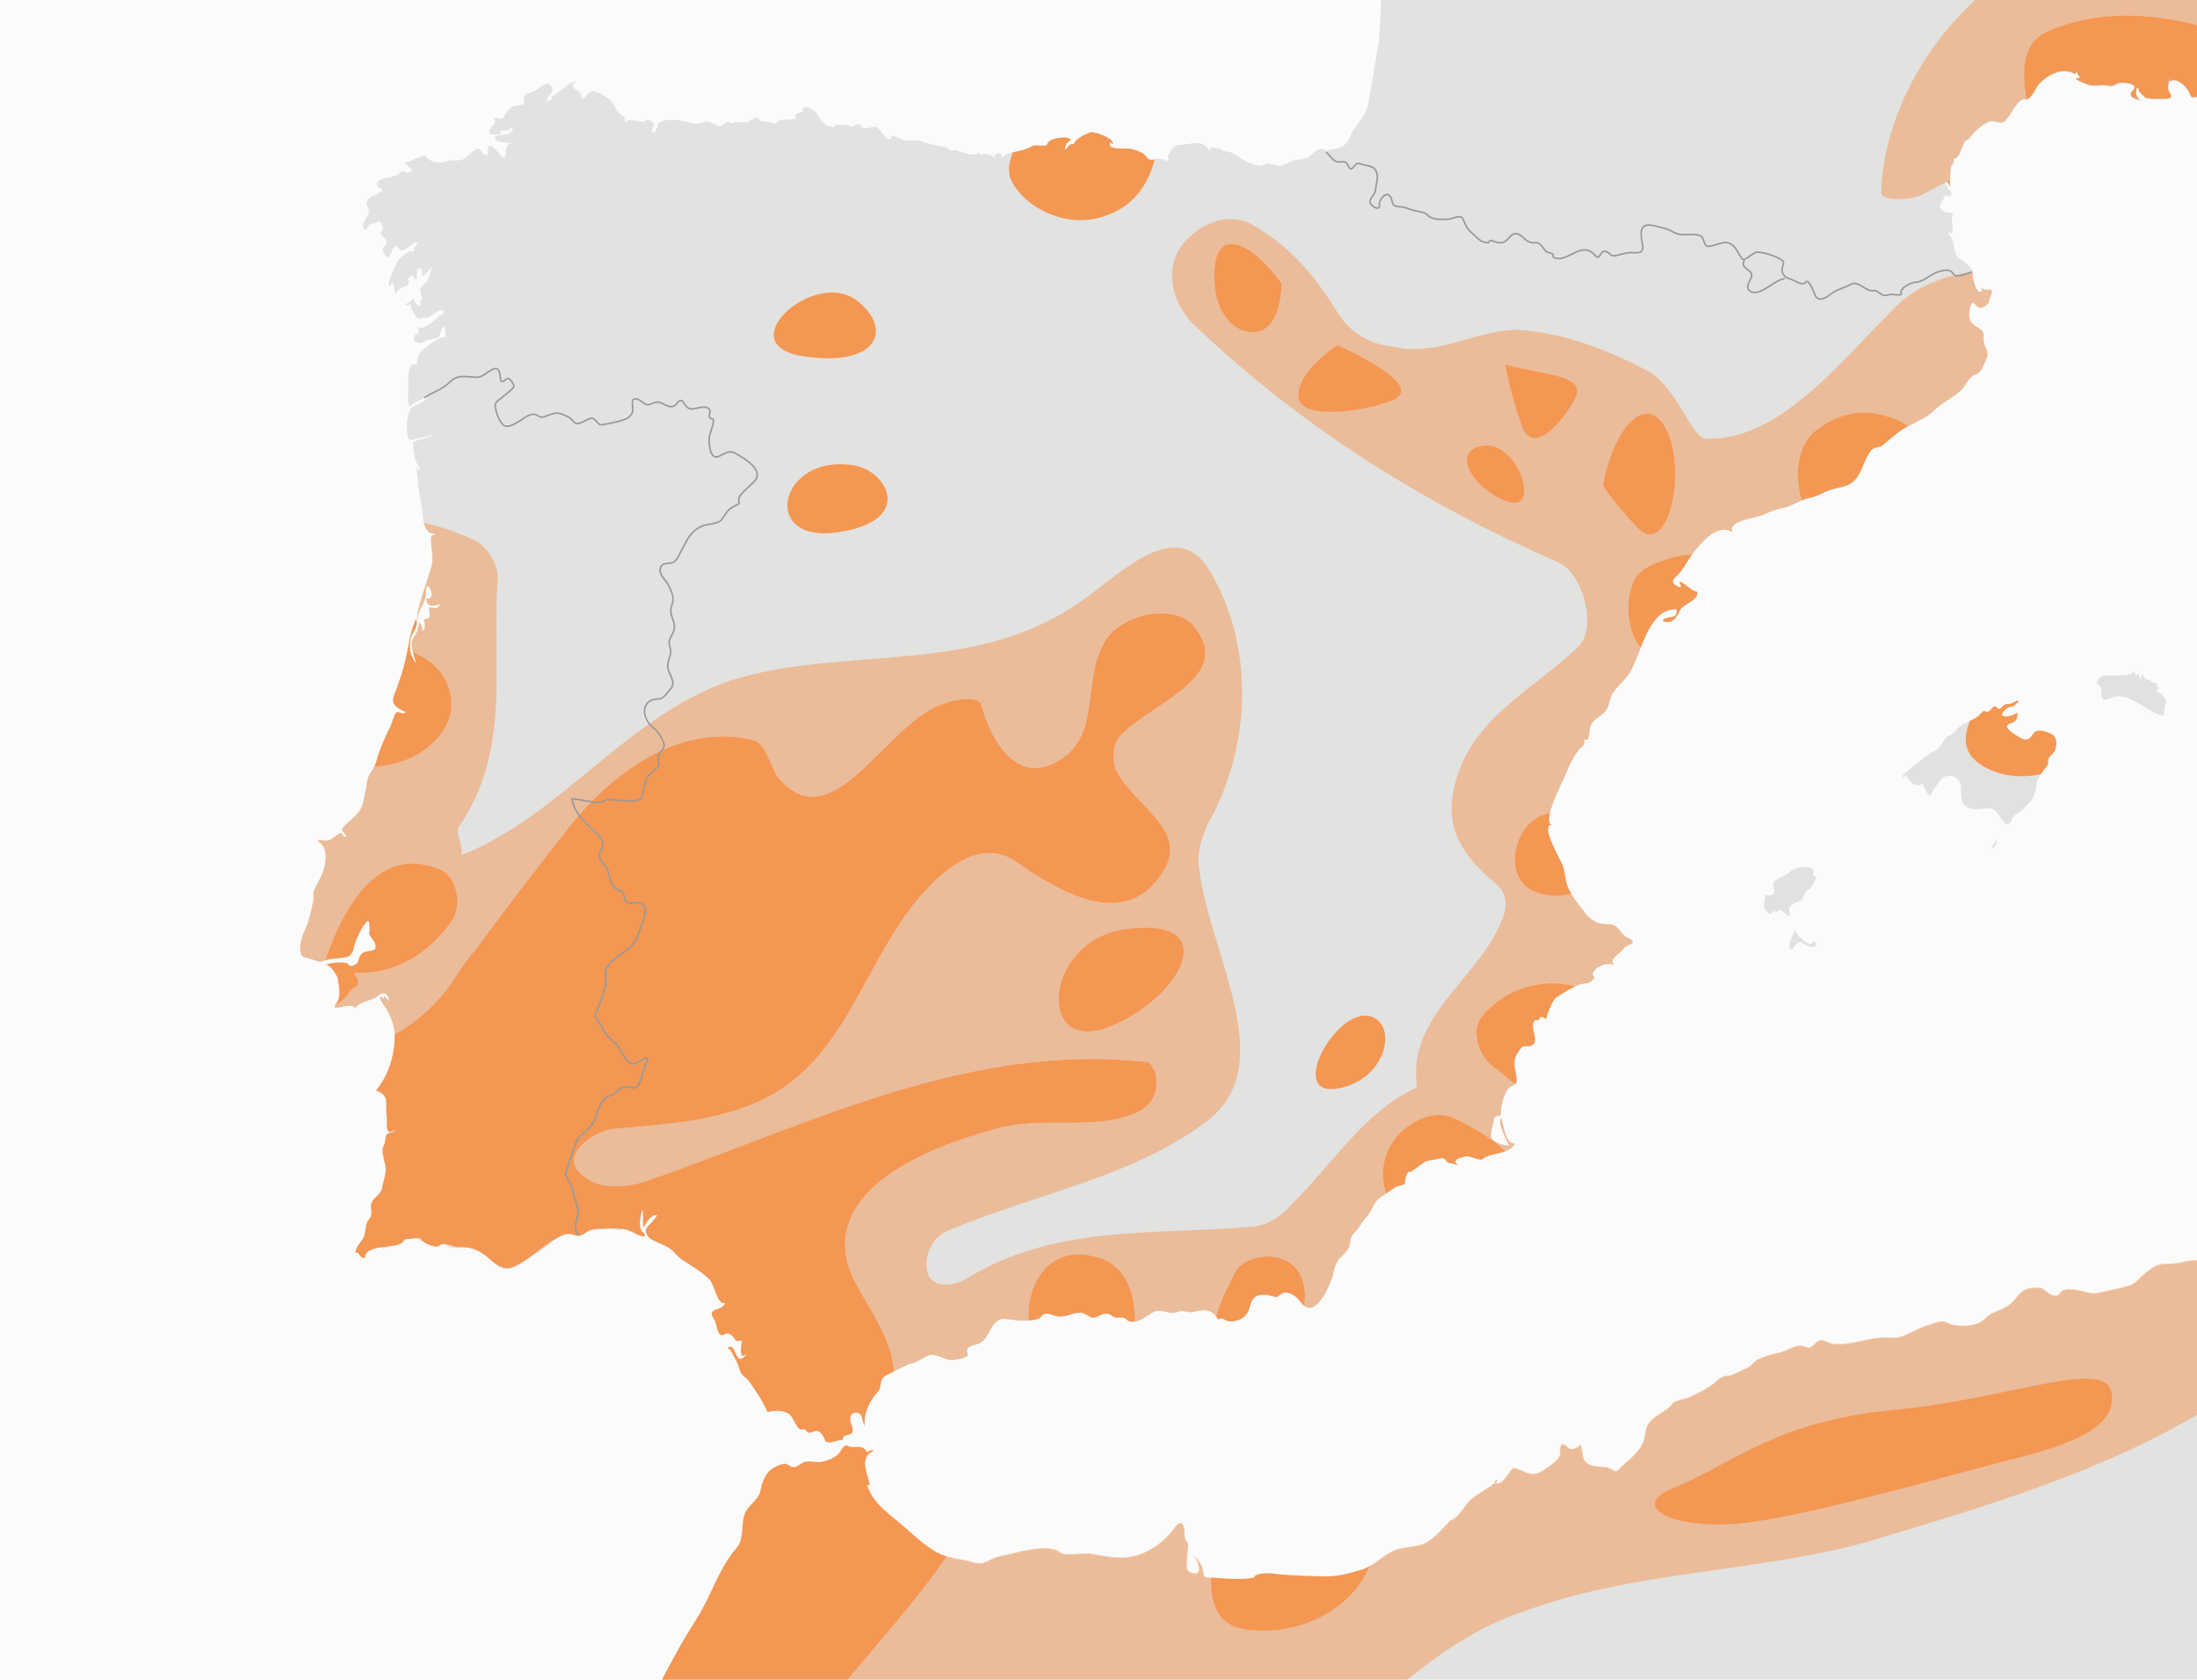 <?xml version="1.0" encoding="utf-8"?>
<!-- Generator: Adobe Illustrator 16.0.0, SVG Export Plug-In . SVG Version: 6.00 Build 0)  -->
<!DOCTYPE svg PUBLIC "-//W3C//DTD SVG 1.1//EN" "http://www.w3.org/Graphics/SVG/1.1/DTD/svg11.dtd">
<svg version="1.1" id="Capa_1" xmlns="http://www.w3.org/2000/svg" xmlns:xlink="http://www.w3.org/1999/xlink" x="0px" y="0px"
	 width="786px" height="601px" viewBox="0 0 786 601" enable-background="new 0 0 786 601" xml:space="preserve">
<rect fill-rule="evenodd" clip-rule="evenodd" fill="#FBFBFB" width="786" height="601"/>
<path fill-rule="evenodd" clip-rule="evenodd" fill="#E2E2E1" d="M474.18,55.337c-0.724-1.809,2.5-1.959,3.207-2.032
	c3.008-0.308,4.45-1.709,5.606-4.401c1.767-4.112,5.725-7.313,6.549-11.923c1.39-7.775,2.474-14.515,3.75-22.114
	c0.591-3.517,1.243-32.785,2.349-32.785c17.104,0,34.208,0,51.313,0c69.04,0,138.081,0,207.122,0c19.075,0,38.15,0,57.227,0
	c1.852,0,1.477,0.008,1.483,2.057c0.027,7.61,0.054,15.22,0.08,22.83c0.024,6.914,0.049,13.827,0.073,20.74
	c0.008,2.306-13.56,4.618-15.977,5.316c-0.813,0.235-2.135,0.899-3.012,0.828c-0.788-0.064-1.991-1.151-2.783-0.608
	c-1.407,0.966-2.14,1.335-3.905,1.56c-2.216,0.283-3.086,1.042-3.833-0.924c-0.862-2.27-4.588-6.467-7.26-4.352
	c-0.031-0.471-0.062-0.942-0.093-1.413c-0.117,1.206-0.542,2.937-0.342,4.13c0.255,1.517,2.688,3.165-0.814,3.369
	c-1.062,0.062-7.171,0.212-7.616-0.54c-0.601-1.017-2.718-2.019-2.034-3.046c-0.275-0.108-0.55-0.217-0.825-0.326
	c-0.576,2.395-0.039,4.149,2.063,4.456c-1.222-0.159-6.128-0.869-3.449-3.548c2.43-2.432-3.21-2.906-4.708-2.678
	c-1.301,0.198-2.459,1.425-3.711,1.068c-2.213-0.63-4.33,0.101-6.553-0.186c-1.661-0.214-8.303-3.158-3.869-2.512
	c-0.497-0.87-0.994-1.739-1.491-2.608c-0.062,0.373-0.124,0.745-0.186,1.118c-4.401-2.694-9.644-0.053-13.028,3.471
	c-1.504,1.566-2.629,6.123-5.284,5.493c-1.933-0.459-4.59,4.829-5.534,6.075c-2.308,3.046-2.309,2.331-5.6,1.699
	c-2.297-0.441-7.067,3.946-8.2,5.736c-1.049,1.659-1.354,0.175-2.478,2.62c-0.761,1.656-1.695,5.279-3.474,5.089
	c0.526,1.572-0.855,1.891-0.992,3.334c-0.215,2.259-0.471,4.421-0.381,6.698c-0.086-0.286-0.655-1.479-0.895-1.583
	c-2.149-0.941,1.524,3.593,1.32,3.186c0.707,1.414-0.576,1.73-1.848,1.594c0-0.248,0-0.497,0-0.745
	c-1.085,2.731-3.725,4.576-0.424,6.353c0.322,0.174,3.532-0.085,2.846,1.286c-0.905,1.808,0.654,4.955-0.138,6.313
	c-0.224,0.383-1.339-0.478-1.637-0.47c-0.043,0.001,1.643,2.657,1.807,3.186c0.786,2.524,0.357,5.326,2.965,6.667
	c0.799,0.41,5.842,4.648,3.693,5.147c-1.538,0.357-3.083,0.695-4.641,0.955c-1.956,0.325-1.298-0.928-2.608-1.677
	c-1.836-1.049-5.412,0.47-7.08,1.304c-1.477,0.738-2.717,1.892-4.271,2.489c-1.279,0.492-2.616,0.147-3.788,0.958
	c-1.039,0.719-2.582,3.889-2.934,4.006c-0.908,0.302-1.79-0.66-2.795-0.56c-1.467,0.146-2.78,1.449-4.285,0.745
	c-1.155-0.54-1.329-2.025-2.795-1.863c-1.477,0.164-2.968-1.06-4.166-1.702c-3.376-1.813-3.804,0.595-6.826,1.144
	c-2.67,0.486-4.356,3.206-6.843,3.463c-3.721,0.386-3.174-4.131-5.402-6.047c-0.154-0.134-2.864,0.395-3.895-0.047
	c-2.225-0.953-3.703-1.341-6.023-0.81c-2.252,0.515-10.493,7.801-11.464,2.698c-0.523-2.752,2.538-3.703-0.187-6.014
	c-1.92-1.627-1.211-2.811-2.187-4.54c-1.001-1.777-3.059-5.585-5.559-5.272c-1.452,0.182-5.718,2.314-6.936,1.029
	c-0.801-0.847-1.16-3.167-2.283-3.365c-2.826-0.5-6.099,0.021-8.781-1.041c-1.904-0.755-11.326-5.088-12.247-2.308
	c-0.824,2.485,0.061,5.97,0.528,8.488c0.244,1.313-4.342,0.673-5.136,0.767c-1.646,0.192-3.203,0.75-4.82,1.074
	c-1.811,0.362-2.459-2.103-4.229-1.646c-2.979,0.771-0.277,3.163-3.969,0.527c-2.234-1.596-4.847-0.886-7.154,0.052
	c-4.442,1.803-7.426,2.213-10.383-1.729c-2.276-3.033-2.512-0.665-4.998-2.099c-2.145-1.236-4.333-4.601-6.782-1.993
	c-2.133,2.271-3.755,2.642-6.673,1.442c-0.736-0.303-1.242,0.836-2.041,0.996c-1.791,0.358-2.847-2.186-4.076-3.005
	c-2.521-1.681-3.104-3.602-4.285-5.962c-0.722-1.445-5.015,0.546-6.334,0.187c-1.447-0.395-2.197-0.262-3.54,0.187
	c-1.493,0.497-2.238-1.438-3.369-2.003c-1.89-0.944-4.244-1.196-6.274-1.819c-1.51-0.464-5.513-0.548-6.008-2.28
	c-0.873-3.06-0.941-3.207-3.726-1.35c-1.606,1.069,0.623,4.614-2.407,3.002c-3.245-1.727,0.544-4.525,0.544-7.288
	c0-1.399,1.852-7.863-1.891-7.458c-1.606,0.174-0.441,0.726-2.45-0.153c-1.215-0.531-2.633-1.228-3.217,0.436
	c-0.979,2.794-2.591-1.402-3.462-1.664c-1.053-0.316-2.852,0.718-3.63-0.365C476.636,56.674,475.553,55.839,474.18,55.337z"/>
<path fill-rule="evenodd" clip-rule="evenodd" fill="#E2E2E1" d="M206.966,442.591c-2.761-3.096-7.568-0.253-9.979,2.082
	c-2.899,2.81-6.322,4.411-9.479,6.611c-2.043,1.225-4.776,3.59-7.287,2.711c-4.633-1.621-6.974-6.789-12.09-7.556
	c-2.023-0.304-6.424,0.785-8.104-0.445c-1.078-0.789-0.809-1.977-2.667-0.372c-2.29,1.977-6.884-2.717-9.64-2.411
	c-0.895,0.131-1.792,0.151-2.692,0.062c-1.15-0.165-0.613,0.938-1.304,1.49c-1.503,1.202-3.799,0.561-5.431,1.704
	c-1.314,0.922-2.683-1.24-4.444,0.346c-1.13,1.017-3.475,1.485-3.197,3.243c-2.036,0.426-1.672-1.862-3.51-1.939
	c0.211-1.887,1.56-3.099,2.548-4.64c1.595-2.489,0.479-4.781,2.326-7.141c1.776-2.27,0.189-3.783,0.839-5.739
	c0.772-2.326,3.449-3.003,3.879-5.687c0.388-2.415,1.392-4.471,1.248-6.957c-0.129-2.219-1.915-6.032-0.686-8.031
	c0.75-1.22,0.359-2.884,1.024-3.912c0.671-1.039,2.561-0.335,3.296-1.931c-4.291,3.349-2.947-2.789-3.275-4.791
	c-0.704-4.296,1.469-7.084-3.781-9.121c4.355-5.212,6.579-12.319,6.645-19.192c0.035-3.766-1.283-7.363-3.329-10.481
	c-0.537-0.818-3.955-5.541-0.672-3.112c0.062-0.311,0.124-0.621,0.186-0.932c0.543,0.604,1.339,1.016,1.839,1.653
	c-0.206-1.368-0.7-2.78-2.267-2.591c-1.761,0.212-1.907,1.178-2.553,1.497c-1.83,0.905-6.63,1.781-7.08,3.727
	c-1.826-1.418-3.625-0.691-5.642-0.288c-4.031,0.806-0.833-1.382-0.473-3.166c0.467-2.311,0.022-4.972-0.386-7.258
	c-0.155-0.872-3.313-5.908-4.508-4.574c1.018-1.137,6.202-1.122,7.468-0.924c1.075,0.168,0.816,1.648,2.608,0.932
	c2.634-1.054,1.389-2.68,3.02-4.194c1.932-1.795,5.869,0.098,4.806-3.631c-0.23-0.806-2.091-2.958-2.091-3.423
	c0-0.234,0.464-5.54-0.757-4.539c-1.916,1.57-4.363,7.1-4.791,9.452c-0.705,3.878-3.417,3.505-6.638,3.82
	c-1.805,0.176-3.183,0.417-4.844,1.123c-1.047,0.446-4.053-1.282-5.521-1.327c-3.477-0.107-1.964-6.708-1.065-8.628
	c1.881-4.022,2.687-7.311,3.535-11.57c0.311-1.55-0.283-2.459,0.373-4.099c0.593-1.479,1.438-2.89,2.174-4.3
	c1.757-3.363,3.66-10.634-0.989-13.21c1.365-1.086,2.418,0.613,4.641-0.579c1.078-0.579,1.961-1.477,3.021-2.039
	c1.692-0.899,1.032,0.892,1.96,1.124c1.411,0.354-0.413-1.704-0.373-1.677c-1.362-0.908,0.741-2.699,1.304-3.168
	c2.072-1.727,5.124-4.381,5.68-7.12c0.53-2.617,1.171-5.055,1.482-7.733c0.338-2.908,2.536-4.433,3.271-7.131
	c1.174-4.302,3.201-9.018,5.214-12.948c0.524-1.024,1.153-4.121,2.053-4.752c0.955-0.67,1.907,1.061,3.354,0
	c-3.079-1.659-5.643-2.546-4.099-6.521c1.467-3.778,2.862-7.801,3.813-11.749c1.303-5.411,1.591-9.969,3.826-15.081
	c1.379,2.419-1.498,4.824-1.843,7.08c-0.619,4.057-0.203,5.346,1.843,8.757c-0.296-3.057-2.845-6.63-0.599-9.564
	c1.151-1.504,1.342-2.905,1.717-4.782c0.147-0.733,1.619,1.423,1.189,2.669c2.108-0.708-0.161-4.295,1.188-4.232
	c2.856,0.132,0.54-4.153,1.483-4.148c1.658,0.009,2.719,0.945,3.778-1.181c-2.628,0.887-4.819,1.244-5.03-2.05
	c4.535,1.021-0.412-8.566-0.045-2.191c0.212,3.663-3.311,6.459-2.937,10.017c-1.387-0.935,3.071-13.48,3.872-15.967
	c0.986-3.059,1.529-4.642,1.308-7.776c-0.105-1.493-1.507-7.8,0.782-6.626c0-0.187,0-0.373,0-0.56
	c-4.967-0.244-3.847-7.44-4.772-10.986c-1.129-4.322-0.967-7.957-1.689-12.34c0.478,0.137,0.954,0.273,1.432,0.41
	c-2.091-3.311-2.71-5.865-2.616-9.778c0.014-0.597,6.628-1.982,7.646-2.892c0.008,0.033-7.672,1.937-8.525,2.043
	c-2.055,0.256-1.629-10.727,0.459-11.689c1.874-0.864,3.892-1.81,5.237-3.229c2.008-2.12,4.933-2.593,7.077-4.623
	c2.513-2.378,5.162-3.822,8.772-3.411c4.013,0.458,3.582-0.809,6.846-2.411c2.21-1.085,3.456,0.651,3.609,2.578
	c0.364,4.546,1.791-0.438,3.566,1.107c3.145,2.737,0.32,3.483-1.677,5.074c-3.091,2.463-4.499,3.753-2.635,7.481
	c0.868,1.736,1.422,5.06,4.1,3.913c2.313-0.991,4.56-1.923,6.631-3.36c2.513-1.743,3.385,1.234,5.37,0.471
	c1.842-0.709,4.939-2.646,6.936-1.624c0.884,0.452,3.41,1.658,3.753,2.412c1.04,2.287,1.488,1.619,3.953,0.797
	c3.777-1.257,2.457-1.03,5.7,1.033c0.807,0.514,8.385-1.354,9.577-2.15c3.299-2.201,0.411-9.005,5.066-6.445
	c2.917,1.604,2.573,0.482,5.927,0.482c2.658,0,3.153,2.489,6.331,0.914c2.496-1.236,1.662-2.211,3.615,0.119
	c1.967,2.348,4.223,0.339,6.85,0.721c3.129,0.454,0.773,4.042,2.218,4.264c2.098,0.321,0.477,2.877,0.059,4.29
	c-0.878,2.971-1.15,6.37,1.05,8.883c1.48,1.693,4.768-2.144,7.034-1.201c1.986,0.825,9.151,5.31,8.858,7.871
	c-0.425,3.704-6.086,5.308-6.81,8.44c-0.325,1.407,0.812,1.761-0.583,2.427c-2.084,0.997-3.741,1.686-4.874,3.817
	c-1.87,3.522-6.954,2.951-10.011,5.489c-3.76,3.121-4.37,6.578-7.03,10.42c-2.051,2.962-8.87,1.074-4.204,6.864
	c3.428,4.252,2.472,6.268,2.284,11.096c-0.086,2.216,1.465,4.352,1.287,6.432c-0.199,2.327-2.539,3.946-1.729,6.321
	c0.834,2.445,0.826,3.296-0.246,5.618c-1.289,2.793,1.12,4.189,1.312,6.77c0.285,3.846-3.316,6.189-6.333,6.776
	c-4.477,0.871-5.507,7.759-1.416,9.84c1.688,0.859,2.379,2.442,3.509,3.916c1.915,2.499,0.799,3.229-0.425,5.676
	c-1.02,2.04,0.236,3.833-1.364,5.596c-1.152,1.27-2.886,2.21-3.446,3.89c-0.593,1.775-0.808,3.651-1.328,5.446
	c-0.704,2.428-2.846,1.586-4.854,1.837c-2.022,0.253-4.201-0.056-6.217-0.256c-1.798-0.179-3.151,1.192-4.812,0.939
	c-3.16-0.482-6.084-1.041-9.28-1.242c0.868,5.211,4.564,8.37,8.251,11.858c2.042,1.934,3.449,2.925,2.401,5.873
	c-1.47,4.132,0.873,4.474,2.254,8.281c1.078,2.97,1.135,4.18,3.303,6.405c0.629,0.646,1.858,0.256,2.319,1.242
	c0.699,1.499-0.063,2.314,1.407,3.416c2.049,1.536,6.653-1.671,6.54,3.676c-0.058,2.726-1.963,5.289-2.804,7.833
	c-1.91,5.773-6.503,6.116-10.119,10.366c-1.945,2.285-1.749,4.646-1.559,7.493c0.188,2.837-2.102,7.111-3.256,9.649
	c-1.422,3.126,0.713,1.923,1.31,3.862c0.905,2.945,2.323,4.493,4.484,6.587c2.049,1.984,3.146,3.596,4.525,6.047
	c2.659,4.73,4.689-0.185,8.145,0.381c-1.392,2.701-1.883,5.8-3.109,8.584c-0.654,1.484-1.242,2.119-2.996,1.762
	c-3.138-0.638-3.469,1.056-6.005,2.323c-3.894,1.948-4.547,3.065-6.186,7.186c-1.611,4.055-3.948,5.495-6.598,8.813
	c-1.965,2.462-2.373,6.445-3.535,9.39c-0.443,1.124-1.731,3.085-0.812,4.247c1.255,1.585,1.821,2.069,2.183,4.066
	c0.46,2.54,1.453,4.805,1.905,7.288c0.425,2.338-1.363,3.918-1.261,5.918C205.512,439.827,206.299,441.337,206.966,442.591z"/>
<path fill-rule="evenodd" clip-rule="evenodd" fill="#E2E2E1" d="M206.885,441.968c-2.115-3.484-0.33-4.373-0.104-7.959
	c0.159-2.529-1.383-5.244-1.806-7.784c-0.424-2.54-3.133-5.174-2.334-7.333c1.239-3.355,2.101-7.293,3.685-10.46
	c1.524-3.049,4.964-4.34,6.334-7.564c1.367-3.218,2.11-7.956,5.955-8.997c1.907-0.518,2.817-2.384,4.64-2.956
	c1.723-0.541,3.926,1.472,5.063-0.641c1.611-2.994,1.974-6.47,3.533-9.466c-2.83-0.464-4.849,3.742-7.369,0.76
	c-1.741-2.06-2.423-4.376-4.415-6.327c-1.923-1.883-3.957-3.49-4.908-6.074c-0.902-2.45-3.066-2.388-1.771-5.235
	c1.288-2.832,2.223-5.692,3.097-8.676c0.741-2.531-0.715-5.116,0.976-7.517c3.442-4.886,8.847-5.225,10.861-11.316
	c1.402-4.241,5.982-12.678-2.572-11.253c-0.972,0.162-2.095-0.625-2.282-1.561c-0.428-2.146-0.254-2.28-2.353-3.214
	c-2.933-1.304-2.628-4.051-3.609-6.684c-0.926-2.483-4.286-4.444-2.608-7.243c1.52-2.53,0.793-4.076-1.083-5.897
	c-3.913-3.8-8.227-7.102-9.164-12.733c3.256,0.205,6.678,1.304,9.875,1.304c1.233,0,2.009-1.265,3.336-1.098
	c1.156,0.146,2.322,0.234,3.485,0.309c1.794,0.114,7.356,0.93,8.193-1.004c0.85-1.963,0.925-4.21,1.601-6.235
	c0.674-2.021,2.974-3.029,4.157-4.764c0.588-0.86,0.124-2.196,0.226-3.162c0.183-1.737,1.4-2.49,2.004-3.985
	c0.601-1.489-2.268-5.716-3.522-6.552c-4.44-2.96-5.29-10.585,1.76-10.585c1.631,0,3.114-2.44,4.154-3.603
	c2.329-2.6-1.169-5.58-1.045-8.183c0.157-3.3,1.847-3.818,0.677-7.248c-0.81-2.375,1.53-3.994,1.729-6.321
	c0.227-2.645-2.082-4.954-1.044-7.81c1.093-3.007,0.264-4.794-1.087-7.494c-1.079-2.16-4.124-4.174-2.562-6.794
	c1.092-1.832,3.866-0.186,5.325-2.294c3.018-4.358,4.022-10.347,9.875-12.297c1.595-0.532,5.264-0.623,6.335-2.05
	c1.643-2.19,2.027-3.658,4.713-4.911c2.499-1.166,1.055-0.646,1.575-2.896c0.338-1.465,4.128-4.521,5.29-5.704
	c3.968-4.042-2.922-8.141-6.251-10.062c-2.709-1.563-3.842-0.171-6.366,0.936c-3.359,1.473-3.663-5.881-3.247-7.546
	c0.117-0.47,2.158-5.673,1.118-5.86c-2.743-0.496,0.432-3.02-1.891-4.028c-2.17-0.943-4.832,1.123-6.68,0.2
	c-1.713-0.857-2.146-4.468-4.099-1.863c-2.422,3.226-5.687-0.77-8.291-0.228c-3.344,0.696-3.21-0.298-6.501-1.37
	c-2.28-0.743-0.564,4.471-1.709,5.615c-1.935,1.935-4.232,2.783-7.039,2.983c-2.8,0.2-3.504,1.475-5.863-0.68
	c-1.648-1.505-6.702,2.224-7.26,0.997c-0.886-1.948-2.44-2.82-4.394-3.82c-1.848-0.945-7.758,3.045-8.607,1.346
	c-1.286-2.572-6.547,1.536-8.12,2.223c-4.17,1.82-4.503,0.644-6.309-2.968c-1.97-3.939,0.459-6.865,4.37-8.673
	c1.717-0.794,1.618-1.257,0.679-2.896c-1.625-2.836-1.904,0.139-3.424-0.002c-1.527-0.143-0.309-3.794-1.625-4.451
	c-2.17-1.087-3.395,0.12-4.928,1.583c-2.58,2.461-7.828-0.175-11.278,1.974c-1.814,1.129-2.975,3.019-4.891,4.056
	c-1.632,0.884-3.443,1.227-5.036,2.235c-1.732,1.098-3.924,1.939-5.54,3.194c-0.647-1.446-0.61-2.931-0.48-4.483
	c-0.026,0.314-0.062,0.629-0.079,0.943c0.371-2.78-1.038-13.451,3.168-11.179c-0.046-2.616,0.633-4.318,3.04-6.155
	c1.564-1.193,5.382-4.445,7.207-3.72c0.114-0.599,0.034-4.158-0.511-3.94c-1.047,0.419-1.487,3.091-1.911,3.94
	c0.036-0.071-3.483,0.933-3.913,1.024c-1.646,0.353-1.884,1.296-3.572,0.889c-1.975-0.478-1.435-1.95-0.526-3.59
	c0.187,0.373,0.372,0.745,0.559,1.118c0.184-1.179,0.231-2.373,0-3.54c1.855,2.563,7.179-3.61,9.502-4.845
	c-1.449-2.761-4.88,2.356-6.72,1.826c-0.753-0.217-2.217,0.454-2.74,0.229c-0.771-0.33-3.32-4.777-2.395-5.003
	c-4.4,1.07-0.608-0.751,0.862-2.083c0.791,3.494,3.705,3.065,2.05,0.745c0.372,0,0.745,0,1.117,0
	c-0.824-3.336-1.854-4.36,1.305-6.335c0.508-0.317,2.568-6.071,1.77-5.999c1.051-0.096-4.147,5.819-3.26,2.273
	c0.203-0.94-0.17-1.438-1.118-1.491c-1.102,0.221-0.42,1.518-0.745,2.05c-0.027,0.045,0.031,1.64-0.373,2.235
	c-0.32-0.699-0.882-0.918-1.117-1.677c-3.201,1.008-0.667,2.014-1.491,2.981c-1.467,1.722-3.805,1.045-4.657,3.727
	c-0.498-0.529-0.309-3.957-0.858-4.011c-0.556-0.054-1.089,0.714-1.402,1.065c-0.708-1.707,2.116-6.544,2.819-8.42
	c0.681-1.816,3.021-2.98,4.472-4.1c0.188-0.145,1.487,0.506,1.503-0.197c0.021-0.94,0.971-2.21,1.478-2.97
	c-1.612-0.583-5.4,4.818-6.7,2.381c-1.68-3.151-3.109,2.305-3.733,3.396c-0.593-0.478-1.29-1.199-1.707-1.838
	c-1.411-2.166,1.226-2.523,0.991-4.201c-0.224-1.604-2.797-1.795-1.799-3.789c0.718-1.437,0.176-3.02-1.395-3.791
	c1.182,0.58-2.956,1.637-2.653,1.246c-0.492,0.636-2.228,3.726-2.566,1.008c-0.297-2.377,2.176-3.502,2.029-5.77
	c-0.068-1.041-1.172-2.367-0.704-3.227c1.161-2.131,2.868-1.982,4.566-3.115c2.428-1.617-0.837-1.325-0.918-2.807
	c-0.188-3.438,7.171-1.706,8.878-5.109c1.101,0.909,2.45,0.868,3.662,0.091c-0.68-1.148-1.631-2.139-2.795-2.795
	c2.435-0.541,3.586-1.513,5.609-2.187c2.563-0.854,0.83-0.872,2.995,0.727c2.167,1.6,4.033,1.551,6.437,0.757
	c2.002-0.661,4.36,0.237,6.105-0.694c1.153-0.615,1.231-1.224,2.329-1.863c0.597-0.348,2.051-1.921,2.595-1.867
	c1.767,0.176,1.764,2.412,3.74,2.333c-0.284-4.542,1.135-4.21,3.82-0.941c4.543,5.53,0.753-3.264,4.937-3.344
	c-1.383-0.287-6.005-0.081-6.143-1.856c-0.175-2.267,6.927,0.297,6.328-4.106c-1.96,1.634-2.137,1.709-4.471,1.304
	c0.117,0.43,0.233,0.86,0.351,1.29c-0.642,0.066-3.784,0.698-4.084-0.16c-0.863-2.476,3.306-2.969,1.311-5.601
	c1.042-0.182,2.65,0.9,3.415,0.029c1.537-1.75,1.907-3.904,4.573-4.361c1.497-0.257,3.509,0.019,3.005-2.003
	c-0.438-1.749,1.243-2.58,2.469-2.771c1.857-0.291,5.44-4.417,6.988-2.57c2.028,2.419-0.821,3.584-1.632,5.528
	c1.281,0.292,2.764-0.45,1.867-1.568c2.043-0.181,7.247-6.229,8.686-5c-2.956,2.271,1.648,2.626,1.937,4.249
	c0.85,4.782,1.702-1.903,5.141-0.965c2.47,0.674,6.332,3.255,7.149,5.706c0.506,1.518,1.891,2.645,3.243,3.386
	c0.334,0.183-0.295,1.378,0.67,2.203c0.694-1.683,2.025-0.947,3.539-0.745c0.852,0.113,1.703,0.227,2.555,0.341
	c0.564,0.075,0.722-0.749,1.172-0.713c1.422,0.111,2.433,0.632,2.795,1.677c-0.068-0.197-1.762,3.517-0.022,2.771
	c0.268-0.114,0.73-1.469,1.352-1.823c-1.303-1.756,2.75-2.54,4.108-2.637c3.26-0.233,5.803,0.845,9.095,1.316
	c2.373,0.338,3.062-1.187,4.973-0.662c0.864,0.237,3.272,1.818,4.047,1.524c1.404-0.534,2.676-2.493,3.832-0.737
	c1.341-1.315,4.562,0.019,6.676-0.965c0.526-0.245,2.032-1.507,2.6-1.151c0.707,0.444,1.774,1.489,2.56,1.292
	c0.857-0.214,2.55,0.568,3.459,0.664c0.782,0.083,1.646-0.767,2.333-1.092c1.339-0.632,7.404,0.542,5.28-1.683
	c0.795-0.821,1.726-1.386,2.809-1.103c-0.361-3.047,2.275-2.12,3.913-0.746c2.68,2.249,2.823,6.073,7.5,5.87
	c-0.016-0.28-0.032-0.56-0.048-0.839c1.517,0.285,3.89-0.107,4.989,0.371c2.17,0.944,1.687-0.176,3.209-0.557
	c1.045-0.261,1.49,1.28,2.235,1.491c1.253,0.354,3.643-0.848,4.704-0.356c0.88,0.408,4.741,6.907,5.357,3.151
	c2.128,0.076,3.099,1.507,5.007,1.63c2.33,0.15,4.096-0.468,6.373,0.594c1.078,0.503,2.868,0.638,3.333,0.848
	c1.427,0.645,3.034,0.445,4.483,0.996c0.67,0.257,1.272,0.624,1.805,1.1c0.615,0.559,0.88-0.34,1.543-0.166
	c2.377,0.625,6.613,2.694,8.757,0.961c0.193,0.404,0.386,0.809,0.579,1.213c0.943-1.909,5.469,0.21,5.018,1.112
	c0.325-0.65-0.695-0.98,0.221-1.718c1.337-1.078,2.212-0.055,2.194,1.256c1.625-2.432,7.335-1.909,10.619-4.099
	c1.468-0.978,5.44,0.5,5.721-0.87c0.437-2.123,7.099-3.074,8.439-1.553c-1.304,0.951-2.296,2.168-2.049,3.727
	c0.992-1.083,1.597-2.505,3.167-2.049c-0.235-1.547,4.496-3.992,5.962-4.286c1.852-0.37,8.882,2.474,7.825,4.286
	c-0.29-0.305-0.579-0.61-0.869-0.915c-1.371,3.275,5.166,2.203,7.181,2.521c1.756,0.277,4.941,1.381,5.889,2.982
	c1.173,1.983,3.492,0.081,5.619,0.684c1.271,0.36,2.572,1.581,2.023-0.615c-0.352-1.408,2.458-4.472,3.922-4.472
	c5.063,0,7.727-2.478,11.076,2.236c-0.043-2.851,2.229-0.409,3.54-0.932c1.248,1.441,3.114,0.794,4.874,1.831
	c2.219,1.306,3.652,2.573,6.1,3.475c1.111,0.41,2.188,0.789,3.385,0.847c1.034,0.051,2.345-0.991,3.264-0.761
	c3.176,0.796,4.081,1.43,7.257-0.483c2.178-1.313,3.773-0.69,5.84-1.356c2.293-0.74,3.688-4.053,6.357-3.365
	c1.06,0.273,3.404,3.406,3.982,4.21c0.544,0.758,1.96,0.428,2.691,0.344c1.978-0.229,1.922,2.633,3.015,2.712
	c1.268,0.091,1.358-1.732,2.248-2.082c1.154-0.453,3.504,0.914,4.805,0.772c2.766-0.3,2.731,5.029,2.125,6.464
	c-0.463,1.096-0.142,2.312-0.455,3.451c-0.325,1.18-2.428,2.033-1.829,3.318c0.188,0.405,2.786,3.097,3.354,1.677
	c0.462-1.154,0.214-5.186,2.981-4.657c1.775,0.339,0.61,2.925,2.011,3.631c2.127,1.072,4.753,1.275,7.023,2.048
	c1.498,0.51,3.098,0.535,4.552,1.262c0.97,0.484,1.437,1.659,2.444,2.03c0.902,0.332,1.955-0.529,2.885-0.497
	c1.534,0.053,2.67,0.568,4.236,0.262c0.176-0.034,2.146-0.807,2.374-0.725c1.859,0.674,1.804,2.885,3.283,4.519
	c1.066,1.177,4.66,5.352,6.382,5.007c2.252-0.449,1.358-0.964,3.979-0.354c2.789,0.648,3.503-1.346,5.444-2.729
	c2.583-1.84,4.483,2.507,6.715,2.874c2.562,0.421,2.387-0.762,4.355,1.864c0.513,0.684,3.49,2.466,3.484,2.491
	c-0.512,2.425,4.843,0.079,5.545-0.208c2.692-1.102,5.787-2.55,8.508-0.606c3.69,2.637,0.991,0.243,3.969-0.527
	c1.313-0.34,2.055,1.095,2.994,1.59c1.079,0.568,3.324-0.477,4.356-0.713c1.063-0.244,6.312,0.309,6.919-0.619
	c0.272-0.416-0.621-3.991-0.67-4.79c-0.054-0.864-0.728-4.239,0.612-4.623c2.595-0.744,7.789,0.523,10.162,1.876
	c3.245,1.85,6.712,1.309,10.312,1.943c2.226,0.392,0.98,3.996,4.385,3.464c4.231-0.661,6.024-2.113,9.029,1.927
	c0.543,0.73,1.313,3.008,2.336,3.268c-0.3,0.372-0.466,0.805-0.497,1.297c0,1.445,2.01,2.236,2.76,3.223
	c0.881,1.159-3.279,9.134,2.663,6.502c2.58-1.143,5.245-3.599,7.938-4.215c3.276-0.75,5.076,1.058,8.188,1.577
	c0.838,0.14,0.874-1.457,1.729-0.721c1.705,1.465,1.56,4.161,3.085,5.559c1.299,1.189,3.661,0.362,4.688-0.739
	c1.613-1.729,3.662-1.598,5.586-2.644c1.337-0.728,2.41-2.019,4.102-1.455c1.082,0.422,2.114,0.942,3.098,1.561
	c0.98,0.549,3.022,0.467,3.792,1.095c1.251,1.022,1.835,2.369,3.727,1.608c1.572-0.633,2.656-0.971,4.228-0.186
	c0.81,0.404,3.382-4.637,6.024-4.637c4.26,0,7.261-4.746,12.008-4.326c1.47,0.13,1.214,1.55,2.288,1.903
	c1.669,0.549,4.428-0.752,6.012-1.304c0.14,1.234,1.154,7.688,3.214,7.135c0.534-0.144,0.376-1.257,0.4-1.634
	c0.738,1.305,1.331,0.608,2.907,0.833c1.624,0.232-0.366,2.788-0.285,3.768c0.116,1.397-2.32,3.279-3.718,2.637
	c-1.601-0.735-2.372-3.31-3.139-0.044c-0.447,1.908-0.748,4.055,0.659,5.655c1.337,1.521,4.518,2.059,4.167,4.641
	c-0.374,2.744,0.952,3.499,1.362,6.096c0.218,1.377-1.155,3.685-1.664,4.953c-0.657,1.637-1.396,2.225-2.987,2.848
	c-2.139,0.837-3.028,3.744-4.591,5.259c-2.974,2.883-6.891,4.55-9.771,7.396c-2.657,2.627-6.462,4.164-9.746,5.893
	c-3.722,1.959-6.832,5.21-10.196,7.712c-0.03-0.037,1.898-1.395,2.057-1.571c-1.523,1.698-3.562,0.643-4.98,2.603
	c-2.259,3.121-2.921,7.349-5.474,10.207c-2.295,2.57-5.44,2.584-8.5,3.511c-2.766,0.838-4.953,2.481-7.911,2.993
	c-3.079,0.532-5.469,2.675-8.505,3.325c-2.819,0.604-5.675,1.634-8.292,2.841c-2.105,0.972-12.951,2.029-10.526,6.289
	c-5.029-3.898-11.191,3.412-13.967,6.925c-2.246,2.843-3.733,6.466-6.527,8.912c-1.561,1.364-0.979,2.509,0.671,3.344
	c2.27,1.149,0.691-1.41,0.75-1.527c0.458-0.911,4.676,3.54,6.218,3.4c1.184,3.11-5.268,4.365-6.217,7.024
	c-0.517,1.444-1.338,2.438-2.547,3.382c-1.144,0.892-4.564,0.453-2.995-0.594c1.854-1.236,4.998,0.226,4.492-3.479
	c-10.37-0.419-12.635,16.272-16.95,22.985c-1.633,2.539-4.103,4.403-5.823,6.89c-1.397,2.019-1.201,4.993-2.812,6.746
	c-2.09,2.276-4.447,2.393-5.431,5.868c-0.448,1.586,0.287,5.397-2.382,3.904c1.428,1.9-0.664,2.787-1.778,4.18
	c-2.007,2.508-3.44,5.933-4.695,8.861c-1.146,2.675-8.247,16.279-4.844,17.7c-4.282,0.13,3.562,13.038,4.09,14.808
	c0.893,2.99,0.686,5.352,2.117,8.303c1.513,3.114,3.84,5.812,5.903,8.563c2.176,2.901,4.97,3.99,8.483,3.863
	c3.237-0.116,3.937,3.53,6.32,4.672c5.044,2.416-0.295,2.57-1.01,3.894c-1.019,1.884-6.018,3.979-3.36,6.017
	c-2.438-0.968-6.252,0.183-7.639,2.608c-0.705,1.233,0.792,1.538,0.324,2.135c-1.392,1.776-2.002,1.71-3.944,1.961
	c-2.668,0.359-7.293,3.507-9.608,4.848c-1.143,0.661-4.171,7.659-3.384,7.792c-1.228-0.207-1.757-1.635-2.761,0.045
	c-0.464,0.777-1.305-0.105-1.798,0.757c-1.611,2.822,2.005,6.756-0.653,8.577c-1.401,0.96-2.991-0.35-3.964,0.97
	c-1.219,1.653-2.12,2.642-2.369,4.776c-0.218,1.865,0.334,3.228,0.562,5.023c0.444,3.509,0.086,2.648-2.215,4.292
	c-2.07,1.479-3.557,7.3-3.118,9.711c-0.764,0.959-2.542,0.087-2.686,1.951c-0.171,2.223-1.074,3.605-0.928,6.107
	c0.09,1.531,4.812,3.456,6.358,2.911c-0.976-1.95-4.18-8.043-2.795-9.688c1.152,2.401,1.234,9.412,5.031,9.13
	c-2.727,4.406-8.22,2.775-11.738,5.589c-0.917,0.734-4.547-1.39-6.042-0.997c-1.769,0.464-5.337,1.214-2.528,3.233
	c-0.938-0.384-1.973-0.692-2.985-0.781c-1.965-0.172-1.096-2.419-3.839-1.654c-1.658,0.461-3.888,0.51-5.356,1.225
	c-0.283,0.138-5.455,4.312-5.606,3.688c0.032,0.135,1.079-0.134,0.646-0.242c-1.62-0.403-1.896,3.58-2.075,4.358
	c-0.066,0.292-2.778,0.807-3.542,1.308c-1.93,1.264-3.68,2.547-5.64,3.924c-1.985,1.395-2.339,4.313-4.114,6.2
	c-1.876,1.992-2.992,4.437-4.938,6.382c-1.741,1.741-0.828,3.712-2.073,5.612c-1.068,1.632-2.711,2.649-3.785,4.392
	c-1.266,2.053-1.073,3.487-1.801,5.623c-1.06,3.111-5.912,14.913-10.662,9.636c-1.972-2.19-2.568-3.535-5.689-4.187
	c-1.767-0.368-2.896,1.819-3.867,1.585c-2.329-0.563-5.562-1.624-7.695,0.271c-1.565,1.39-1.429,3.708-2.435,5.387
	c-1.308,2.177-4.069,3.281-6.557,3.066c-1.654-0.143-2.709-1.929-3.812-0.566c-1.331-2.05-2.761-3.432-5.282-3.432
	c-1.438,0-2.807,0.536-4.227,0.685c-2.115,0.222-3.043-0.897-5.161-0.021c-2.732,1.132-5.884-1.308-8.475-0.056
	c-2.365,1.145-4.551,3.563-7.345,3.553c-2.354-0.01-1.896-0.797-3.274-1.37c-1.104-0.46-2.408,0.149-3.492-0.3
	c-1.376-0.57-1.524-1.492-3.429-1.192c-1.29,0.203-2.327,0.906-3.538,1.311c-1.667,0.556-3.421-1.756-5.188-1.732
	c-3.528,0.046-5.589,2.163-9.018,1.15c-1.064-0.314-3.019-1.189-4.143-0.543c-0.874,0.503-0.958,1.36-2.026,1.666
	c-3.519,1.006-7.306,0.599-10.854,0.063c-6.781-1.022-5.36,6.974-10.768,8.932c-1.668,0.604-4.682,0.646-3.465,3.691
	c0.49,1.225-5.261,2.216-6.506,1.994c-2.116-0.375-5.292-2.436-7.343-1.677c-2.43,0.899-5.114,3.325-7.764,3.037
	c0.21,0.015,0.402,0.079,0.58,0.192c0-0.175-7.568,3.602-8.256,3.969c-2.714,1.447-1.285,4.168-2.883,5.822
	c-2.834,2.936-5.366,8.056-4.621,12.407c-0.407-0.994-0.976-2.188-1.119-3.263c-0.247-1.85-3.162-2.322-3.94-0.538
	c-0.795,1.821,0.677,3.582,0.677,5.258c0,2.388-3.924,0.836-3.54,3.354c-1.716-0.141-5.743,1.999-6.307,0.244
	c-0.384-1.195-1.207-2.521-2.264-3.225c-1.63-1.086-3.217,1.892-4.743-0.568c-0.298-0.48-1.401,0.136-2.15-0.363
	c-1.416-0.944-2.059-3.782-3.512-5.108c-1.812-1.652-5.828-1.615-7.95-0.898c-1.598-3.698-4.344-7.857-6.687-11.118
	c-0.701-0.975-1.774-1.527-2.533-2.438c-0.911-1.093-1.059-3.162-1.808-4.444c-0.195-0.333-2.571-5.588-3.457-4.754
	c3.609-3.397,2.574,8.484,7.428,1.451c-3.813,4.114-1.984-3.832-2.244-4.099c-0.579-0.592-1.588,0.529-2.24-0.513
	c-0.643-1.026-2.205-2.877-3.63-2.017c-3.062,1.849-2.723-3.472-3.923-5.188c-3.165-4.521,3.11-2.764,3.912-5.963
	c-2.854,0.973-3.701-6.449-5.566-8.314c-3.13-3.129-6.56-4.918-10.084-7.336c-1.57-1.078-2.64-2.803-4.23-3.866
	c-1.856-1.241-4.019-1.898-5.983-2.929c-1.899-0.995-3.428-3.096-1.732-5.002c0.085-0.096,4.188-4.176,2.957-4.022
	c-2.203,0.275-3.307,2.447-4.611,4.454c-0.32-1.809,0.186-5.104-0.404-6.399c-0.648,2.964-1.619,6.257,0.73,8.655
	c1.402,1.433-2.113,0.51-2.283,0.435c-1.792-0.797-3.392-1.712-5.298-2.263c-0.67-0.193-0.186,0.762-1.362,0.644
	c-1.875-0.187-3.507-0.549-5.423-0.523c-1.808,0.023-3.748-0.01-5.523,0.384C210.519,440.125,206.771,442.124,206.885,441.968z"/>
<path fill-rule="evenodd" clip-rule="evenodd" fill="#E2E2E1" d="M812.917,601.352c-31.937,0.02-63.873,0.038-95.81,0.058
	c-69.183,0.042-138.364,0.084-207.547,0.125c-66.486,0.04-132.973,0.08-199.458,0.121c-24.568,0.015-49.137,0.029-73.705,0.044
	c3.984-7.33,7.78-14.729,12.353-21.696c5.512-8.4,8.193-18.566,14.846-26.23c3.078-3.547,1.019-9.705,3.547-13.468
	c1.295-1.927,4.421-4.375,4.854-6.639c0.454-2.367,1.621-6.148,3.592-7.673c1.269-0.981,3.437-2.061,5.03-2.244
	c1.081-0.125,1.97,1.102,3.104,1.188c1.697,0.128,2.758-1.541,4.324-1.884c2.166-0.475,4.298,0.49,6.467-0.089
	c1.842-0.491,3.889-1.285,5.343-2.558c0.703-0.615,1.956-3.846,3.283-3.12c2.653,1.448,5.229-1.046,7.15,2.375
	c0.66-0.722,1.565-0.947,2.422-0.559c-5.546,2.087-2.332,8.255-1.49,12.297c-0.331-0.002-0.663-0.003-0.994-0.005
	c1.818,6.049,7.408,10.011,11.99,13.83c4.256,3.547,9.134,8.59,14.194,10.835c3.35,1.486,8.086,1.788,11.691,2.871
	c4.682,1.407,5.502-1.387,9.624-2.133c4.418-0.8,17.453-4.937,21.257-1.492c1.88,1.701,8.802,0.104,11.541,0.617
	c3.795,0.71,7.12,1.423,11.097,1.363c6.741-0.103,13.271-4.142,17.356-9.125c1.198-1.462,3.609-5.294,4.589-1.862
	c0.601,2.102-0.241,3.605,1.187,5.441c0.729,0.936,0.168,3.128,0.106,4.177c-0.097,1.64-0.296,3.319-0.235,4.964
	c0.067,1.876,4.102,3.099,4.308,0.866c0.142-1.525-1.264-4.776-2.354-5.758c1.486,1.35,3.245,3.404,3.771,5.371
	c0.397,1.485-0.046,2.946,1.794,3.049c5.093,0.282,11.26,1.078,16.232,0.133c0.535-0.103,0.314-0.624,0.833-0.861
	c2.818-1.288,6.621-0.54,9.586-0.282c4.795,0.417,9.722,0.488,14.536,0.646c4.918,0.16,8.764-0.864,13.48-2.305
	c4.927-1.505,7.517-5.171,12.175-7.089c3.601-1.483,8.56-0.928,11.839-3.091c3.295-2.173,6.053-5.542,8.775-8.373
	c-0.154,0.162-0.593,0.742-0.829,0.734c2.228,0.075,5.791-5.883,7.204-7.327c0.875-0.895,10.075-6.521,9.791-6.864
	c-0.183-0.222-1.149,0.291-0.985,0.5c2.081,2.638,5.801-5.142,6.677-5c4.041,0.655,5.959,3.783,10.316,1.014
	c1.554-0.988,6.456-3.932,6.315-6.238c-0.104-1.722,0.169-4.887,2.574-2.365c1.543,1.617,3.288,0.529,4.82-0.74
	c0.863,1.726,0.543,4.849,1.78,6.149c1.791,1.884,5.128,1.549,7.469,1.943c2.127,0.358,3.024,2.303,4.48,0.654
	c0.985-1.115,2.099-2.019,3.206-3.016c3.789-3.411,5.707-5.437,6.293-10.464c0.638-5.474,6.677-6.014,9.679-10.063
	c0.87-1.175,4.667-1.563,6.065-2.243c2.417-1.173,5.011-2.395,7.257-3.875c2.436-1.605,3.609-3.801,6.687-3.801
	c1.457,0,5.012-2.133,6.416-2.681c1.793-0.699,2.606-2.457,4.314-3.262c2.29-1.078,4.842-1.742,7.303-2.297
	c2.217-0.499,3.958-1.665,6.053-2.244c3.935-1.087,3.759,2.172,6.695-0.878c2.702-2.806,4.074-0.274,7.081,0.017
	c1.993,0.194,4.551-0.087,6.468-0.441c4.176-0.772,7.193-1.747,11.563-1.872c1.684-0.048,3.581,0.321,5.21-0.122
	c3.56-0.967,6.584-3.288,10.119-4.27c2.186-0.606,4.916-2.038,7.103-0.899c2.898,1.508,7.577,1.333,10.631,0.344
	c2.296-0.742,3.604-3.15,5.932-4.007c3.032-1.116,5.813-2.346,7.798-5.022c2.475-3.337,4.717-4.114,8.814-3.773
	c1.519,0.127,2.847,2.529,5.063,2.725c2.464,0.217,1.075-1.047,3.352-1.901c2.786-1.045,6.878,0.528,9.653,1.016
	c1.865,0.328,3.787-0.297,5.604-0.686c2.719-0.582,5.458-1.165,8.129-1.943c2.453-0.716,4.055-3.216,6.008-4.734
	c2.845-2.207,4.272-3.169,7.724-3.054c3.861,0.129,7.017-1.528,10.721-1.271c4.578,0.316,7.946-1.131,12.366-1.677
	c4.684-0.579,9.367-1.157,14.051-1.736c0.115,51.107,0.231,102.214,0.347,153.321C812.916,601.008,812.917,601.18,812.917,601.352z"
	/>
<path fill-rule="evenodd" clip-rule="evenodd" fill="#E2E2E1" d="M638.576,99.708c-3.523,0.327-6.429,3.094-9.606,4.501
	c-2.468,1.093-4.759-1.369-3.325-3.776c2.19-3.68-2.168-2.814-2.078-6.004c0.143-5.063,7.427-3.514,10.284-3.09
	c1.194,0.177,3.944,1.342,4.629,2.573c0.654,1.178-1.844,1.619-0.462,3.001C638.647,97.544,638.692,98.889,638.576,99.708z"/>
<path fill-rule="evenodd" clip-rule="evenodd" fill="none" stroke="#FBFBFB" stroke-width="0.567" stroke-miterlimit="3.864" d="
	M236.705,601.164c4.132-7.685,8.1-15.305,12.954-22.546c4.932-7.357,7.047-19.52,14.24-25.155c3.091-2.419,1.069-9.923,3.243-13.158
	c1.295-1.927,4.421-4.375,4.854-6.639c0.454-2.367,1.621-6.148,3.592-7.673c1.269-0.981,3.437-2.061,5.03-2.244
	c1.081-0.125,1.97,1.102,3.104,1.188c1.697,0.128,2.758-1.541,4.324-1.884c2.166-0.475,4.298,0.49,6.467-0.089
	c1.842-0.491,3.889-1.285,5.343-2.558c0.703-0.615,1.956-3.846,3.283-3.12c2.653,1.448,5.229-1.046,7.15,2.375
	c0.66-0.722,1.565-0.947,2.422-0.559c-5.546,2.087-2.332,8.255-1.49,12.297c-0.331-0.002-0.663-0.003-0.994-0.005
	c1.818,6.049,7.408,10.011,11.99,13.83c4.256,3.547,9.134,8.59,14.194,10.835c3.35,1.486,8.086,1.788,11.691,2.871
	c4.682,1.407,5.502-1.387,9.624-2.133c4.418-0.8,17.453-4.937,21.257-1.492c1.88,1.701,8.802,0.104,11.541,0.617
	c3.795,0.71,7.12,1.423,11.097,1.363c6.741-0.103,13.271-4.142,17.356-9.125c1.198-1.462,3.609-5.294,4.589-1.862
	c0.601,2.102-0.241,3.605,1.187,5.441c0.729,0.936,0.168,3.128,0.106,4.177c-0.097,1.64-0.296,3.319-0.235,4.964
	c0.067,1.876,4.102,3.099,4.308,0.866c0.142-1.525-1.264-4.776-2.354-5.758c1.486,1.35,3.245,3.404,3.771,5.371
	c0.397,1.485-0.046,2.946,1.794,3.049c5.093,0.282,11.26,1.078,16.232,0.133c0.535-0.103,0.314-0.624,0.833-0.861
	c2.818-1.288,6.621-0.54,9.586-0.282c4.795,0.417,9.722,0.488,14.536,0.646c4.918,0.16,8.764-0.864,13.48-2.305
	c4.927-1.505,7.517-5.171,12.175-7.089c3.601-1.483,8.56-0.928,11.839-3.091c3.295-2.173,6.053-5.542,8.775-8.373
	c-0.154,0.162-0.593,0.742-0.829,0.734c2.228,0.075,5.791-5.883,7.204-7.327c0.875-0.895,10.075-6.521,9.791-6.864
	c-0.183-0.222-1.149,0.291-0.985,0.5c2.081,2.638,5.801-5.142,6.677-5c4.041,0.655,5.959,3.783,10.316,1.014
	c1.554-0.988,6.456-3.932,6.315-6.238c-0.104-1.722,0.169-4.887,2.574-2.365c1.543,1.617,3.288,0.529,4.82-0.74
	c0.863,1.726,0.543,4.849,1.78,6.149c1.791,1.884,5.128,1.549,7.469,1.943c2.127,0.358,3.024,2.303,4.48,0.654
	c0.985-1.115,2.099-2.019,3.206-3.016c3.789-3.411,5.707-5.437,6.293-10.464c0.638-5.474,6.677-6.014,9.679-10.063
	c0.87-1.175,4.667-1.563,6.065-2.243c2.417-1.173,5.011-2.395,7.257-3.875c2.436-1.605,3.609-3.801,6.687-3.801
	c1.457,0,5.012-2.133,6.416-2.681c1.793-0.699,2.606-2.457,4.314-3.262c2.29-1.078,4.842-1.742,7.303-2.297
	c2.217-0.499,3.958-1.665,6.053-2.244c3.935-1.087,3.759,2.172,6.695-0.878c2.702-2.806,4.074-0.274,7.081,0.017
	c1.993,0.194,4.551-0.087,6.468-0.441c4.176-0.772,7.193-1.747,11.563-1.872c1.684-0.048,3.581,0.321,5.21-0.122
	c3.56-0.967,6.584-3.288,10.119-4.27c2.186-0.606,4.916-2.038,7.103-0.899c2.898,1.508,7.577,1.333,10.631,0.344
	c2.296-0.742,3.604-3.15,5.932-4.007c3.032-1.116,5.813-2.346,7.798-5.022c2.475-3.337,4.717-4.114,8.814-3.773
	c1.519,0.127,2.847,2.529,5.063,2.725c2.464,0.217,1.075-1.047,3.352-1.901c2.786-1.045,6.878,0.528,9.653,1.016
	c1.865,0.328,3.787-0.297,5.604-0.686c2.719-0.582,5.458-1.165,8.129-1.943c2.453-0.716,4.055-3.216,6.008-4.734
	c2.845-2.207,4.272-3.169,7.724-3.054c3.861,0.129,7.017-1.528,10.721-1.271c4.578,0.316,7.946-1.131,12.366-1.677
	c4.684-0.579,9.367-1.157,14.051-1.736"/>
<g id="BALEARES">
	
		<path fill-rule="evenodd" clip-rule="evenodd" fill="#E1E1E0" stroke="#FBFBFB" stroke-width="0.567" stroke-linejoin="round" stroke-miterlimit="3.864" d="
		M640.266,328.45c0.741-1.385,0.054-1.701,0.149-3.041c0.154-2.158,3.136-2.023,4.301-3.243c1.31-1.371,0.935-3.496,2.836-3.769
		c0.386-0.056,2.32-3.632,2.39-4.055c0.219-1.325-1.738-0.732-0.752-2.457c0.229-0.399-0.779-1.539-1.298-1.643
		c-2.726-0.543-5.592-0.435-7.912,1.611c-1.313,1.159-3.473,1.787-5.242,3.207c-1.661,1.333,0.594,3.907-0.819,4.87
		c-0.673,0.458-2.304,0.021-2.243-0.022c-0.864,0.616-0.647,2.274-0.877,3.656c-0.271,1.627,2.21,5.641,3.865,2.515
		c0.477,2.038,1.771-0.838,2.609,0C638.131,326.938,639.307,327.647,640.266,328.45z"/>
	
		<path fill-rule="evenodd" clip-rule="evenodd" fill="#E1E1E0" stroke="#FBFBFB" stroke-width="0.567" stroke-linejoin="round" stroke-miterlimit="3.864" d="
		M642.303,332.042c-0.343,1.271-4.157,7.055-1.497,7.928c1.024,0.336,2.244-3.799,3.979-2.207c0.93,0.854,4.706,2.241,5.122,0.49
		c0.311-1.304-0.693-2.442-1.601-1.132c-0.75,1.084-2.818-0.792-3.403-1.248C643.855,335.058,642.511,333.476,642.303,332.042z"/>
	
		<path fill-rule="evenodd" clip-rule="evenodd" fill="#E1E1E0" stroke="#FBFBFB" stroke-width="0.567" stroke-linejoin="round" stroke-miterlimit="3.864" d="
		M713.848,301.114c-0.111,0.172-0.908-0.118-0.746,1.118c-0.342-0.289-0.384-0.175-0.69-0.706c-0.307,0.553-0.383,0.841,0.039,1.544
		c0.885,1.477,1.225,0.174,1.729-0.4c0.771-0.877,0.636-2.867,0.108-3.478C713.903,299.786,713.781,300.392,713.848,301.114z"/>
	<path fill-rule="evenodd" clip-rule="evenodd" fill="#E1E1E0" d="M711,275c-8.648-4.324-8.978-10.497-6.217-17.073
		c-1.277,0.615-2.577,1.203-3.589,1.98c-0.779,0.599-2.877,3.187-3.68,3.195c-1.395,0.014-3.168,4.443-4.721,5.221
		c-4.088,2.041-8.55,6.188-12.297,9.315c0.187,0.187,0.372,0.372,0.559,0.559c0.248-0.311,0.497-0.62,0.745-0.931
		c0.905,2.165,3.763,5.03,5.963,2.98c0.469,1.171,1.677,3.978,2.674,4.599c-0.095-0.06,3.563-5.601,4.2-6.196
		c1.408-1.315,4.246-1.69,5.981,0.479c2.042,2.553-0.271,6.438,2.422,9.13c2.169,2.168,5.712,0.932,8.384,0.932
		c3.031,0,3.861,3.331,5.856,5.376c1.244,1.274,2.437-0.651,2.646-1.671c0.267-1.3,2.285-1.842,3.183-2.747
		c2.138-2.158,3.852-2.993,4.897-6.361c0.762-2.456,0.146-3.965,1.836-6.286c0.128-0.176,0.248-0.355,0.37-0.534
		C723.711,278.473,716.876,277.938,711,275z"/>
	<path fill-rule="evenodd" clip-rule="evenodd" fill="#F49753" d="M732.852,271.49c0.888-1.774,2.217-1.651,2.628-3.988
		c0.293-1.659,0.387-2.542-0.509-3.977c-0.742-1.188-4.193-2.212-5.611-2.104c-2.934,0.227-2.3,4.596-6.235,2.724
		c-0.837-0.398-7.574-4.149-4.13-5.161c2.534-0.745,2.794-1.775,2.784-4.138c-0.906,1.104-3.922,1.552-3.908,1.521
		c-4.061,0.087,0.668-4.106,2.28-3.479c0.693-0.632,1.388-1.263,2.081-1.895c-0.187-0.124-0.372-0.248-0.559-0.372
		c-0.803,0.375-2.33,1.513-3.582,1.235c-0.672-0.149-1.654,0.893-2.013,1.245c-1.479,1.456-1.179-0.234-2.364-0.38
		c-0.76-0.093-1.566,1.407-2.144,1.757c-1.472,0.893-1.306-1.21-2.888,0.791c-0.922,1.166-2.394,1.93-3.899,2.656
		c-2.761,6.576-2.432,12.749,6.217,17.073c5.876,2.938,12.711,3.473,19.213,1.967c0.77-1.117,1.468-2.259,2.452-3.242
		C732.937,273.455,732.529,272.136,732.852,271.49z"/>
	
		<path fill-rule="evenodd" clip-rule="evenodd" fill="#E1E1E0" stroke="#FBFBFB" stroke-width="0.567" stroke-linejoin="round" stroke-miterlimit="3.864" d="
		M766.388,240.189c-0.107,0.782-0.376,1.543-0.745,2.235c0.017-1.059-0.31-1.254-0.559-2.049c-0.251,0.331-0.502,0.661-0.753,0.992
		c-0.256-0.703-0.843-1.279-1.11-1.924c-0.202,3.932-10.555,0.272-12.483,3.167c-2.353,3.53,0.745,1.612,0.745,4.285
		c0,2.632-0.097,4.995,3.862,3.113c4.02-1.91,8.385,1.109,11.615,3.134c0.762,0.478,7.087,4.455,7.439,2.696
		c0.334-1.671-0.072-3.417,1.227-4.58c-0.929-1.44-2.458-4.231-3.996-3.914c1.607-0.592,0.734-1.063,0.348-2.313
		c-0.562-1.813,0.633-0.28-2.05-1.117c-0.23-0.322-0.46-0.645-0.69-0.967c-0.626-0.877-0.199,0.718-1.359-0.151
		C766.98,242.125,766.862,240.938,766.388,240.189z"/>
</g>
<path fill-rule="evenodd" clip-rule="evenodd" fill="#F49753" d="M519.601,543.187c-0.181,0.188-0.362,0.383-0.543,0.575
	C519.27,543.58,519.498,543.295,519.601,543.187z"/>
<path fill-rule="evenodd" clip-rule="evenodd" fill="#F49753" d="M518.771,543.921c0.05,0.002,0.103-0.015,0.153-0.02
	c0.044-0.047,0.089-0.093,0.133-0.14C518.952,543.852,518.85,543.924,518.771,543.921z"/>
<path fill-rule="evenodd" clip-rule="evenodd" fill="#F49753" d="M535.767,529.729c-0.183-0.222-1.149,0.291-0.985,0.5
	c0.067,0.086,0.137,0.159,0.208,0.224C535.516,530.063,535.821,529.796,535.767,529.729z"/>
<path fill-rule="evenodd" clip-rule="evenodd" fill="#F49753" d="M336.412,556.06c-5.061-2.245-9.938-7.288-14.194-10.835
	c-4.582-3.819-10.172-7.781-11.99-13.83c0.331,0.002,0.663,0.003,0.994,0.005c-0.842-4.042-4.056-10.21,1.49-12.297
	c-0.856-0.389-1.762-0.163-2.422,0.559c-1.921-3.421-4.497-0.927-7.15-2.375c-1.327-0.726-2.58,2.505-3.283,3.12
	c-1.454,1.272-3.501,2.066-5.343,2.558c-2.169,0.579-4.301-0.386-6.467,0.089c-1.566,0.343-2.627,2.012-4.324,1.884
	c-1.134-0.086-2.022-1.313-3.104-1.188c-1.594,0.184-3.762,1.263-5.03,2.244c-1.971,1.524-3.138,5.306-3.592,7.673
	c-0.434,2.264-3.56,4.712-4.854,6.639c-2.528,3.763-0.469,9.921-3.547,13.468c-6.652,7.664-9.334,17.83-14.846,26.23
	c-4.572,6.968-8.368,14.366-12.353,21.696c22.119-0.014,44.238-0.026,66.356-0.039c12.136-14.748,25.145-28.954,35.974-44.8
	C337.912,556.632,337.126,556.376,336.412,556.06z"/>
<path fill-rule="evenodd" clip-rule="evenodd" fill="#F49753" d="M445,583c19.19,2.952,38.365-6.634,45.09-22.709
	c-0.995,0.574-2.064,1.078-3.278,1.448c-4.717,1.44-8.563,2.465-13.48,2.305c-4.814-0.157-9.741-0.229-14.536-0.646
	c-2.965-0.258-6.768-1.006-9.586,0.282c-0.519,0.237-0.298,0.759-0.833,0.861c-4.615,0.877-10.248,0.259-15.106-0.061
	C433.146,573.119,434.826,581.093,445,583z"/>
<path opacity="0.5" fill-rule="evenodd" clip-rule="evenodd" fill="#F49753" d="M812.569,447.515
	c-4.684,0.579-9.367,1.157-14.051,1.736c-4.42,0.546-7.788,1.993-12.366,1.677c-3.704-0.257-6.859,1.4-10.721,1.271
	c-3.451-0.115-4.879,0.847-7.724,3.054c-1.953,1.519-3.555,4.019-6.008,4.734c-2.671,0.778-5.41,1.361-8.129,1.943
	c-1.816,0.389-3.738,1.014-5.604,0.686c-2.775-0.487-6.867-2.061-9.653-1.016c-2.276,0.854-0.888,2.118-3.352,1.901
	c-2.217-0.195-3.545-2.598-5.063-2.725c-4.098-0.341-6.34,0.437-8.814,3.773c-1.984,2.677-4.766,3.906-7.798,5.022
	c-2.327,0.856-3.636,3.265-5.932,4.007c-3.054,0.989-7.732,1.164-10.631-0.344c-2.187-1.139-4.917,0.293-7.103,0.899
	c-3.535,0.981-6.56,3.303-10.119,4.27c-1.629,0.443-3.526,0.074-5.21,0.122c-4.369,0.125-7.387,1.1-11.563,1.872
	c-1.917,0.354-4.475,0.636-6.468,0.441c-3.007-0.291-4.379-2.822-7.081-0.017c-2.937,3.05-2.761-0.209-6.695,0.878
	c-2.095,0.579-3.836,1.745-6.053,2.244c-2.461,0.555-5.013,1.219-7.303,2.297c-1.708,0.805-2.521,2.563-4.314,3.262
	c-1.404,0.548-4.959,2.681-6.416,2.681c-3.077,0-4.251,2.195-6.687,3.801c-2.246,1.48-4.84,2.702-7.257,3.875
	c-1.398,0.68-5.195,1.068-6.065,2.243c-3.002,4.049-9.041,4.589-9.679,10.063c-0.586,5.027-2.504,7.053-6.293,10.464
	c-1.107,0.997-2.221,1.9-3.206,3.016c-1.456,1.648-2.354-0.296-4.48-0.654c-2.341-0.395-5.678-0.06-7.469-1.943
	c-1.237-1.301-0.917-4.424-1.78-6.149c-1.532,1.27-3.277,2.357-4.82,0.74c-2.405-2.521-2.679,0.644-2.574,2.365
	c0.141,2.307-4.762,5.25-6.315,6.238c-4.357,2.77-6.275-0.358-10.316-1.014c-0.848-0.137-4.357,7.14-6.469,5.224
	c-2.193,1.623-8.308,5.419-9.014,6.141c-1.382,1.412-4.816,7.125-7.051,7.308c-2.507,2.669-5.076,5.665-8.1,7.658
	c-3.279,2.163-8.238,1.607-11.839,3.091c-3.511,1.445-5.849,3.883-8.896,5.641C483.365,576.366,464.19,585.952,445,583
	c-10.174-1.907-11.854-9.881-11.73-18.519c-0.377-0.024-0.76-0.052-1.126-0.072c-1.84-0.103-1.396-1.563-1.794-3.049
	c-0.525-1.967-2.284-4.021-3.771-5.371c1.09,0.981,2.495,4.232,2.354,5.758c-0.206,2.232-4.24,1.01-4.308-0.866
	c-0.061-1.645,0.139-3.324,0.235-4.964c0.062-1.049,0.622-3.241-0.106-4.177c-1.428-1.836-0.586-3.34-1.187-5.441
	c-0.979-3.432-3.391,0.4-4.589,1.862c-4.086,4.983-10.615,9.022-17.356,9.125c-3.977,0.06-7.302-0.653-11.097-1.363
	c-2.739-0.513-9.661,1.084-11.541-0.617c-3.804-3.444-16.839,0.692-21.257,1.492c-4.122,0.746-4.942,3.54-9.624,2.133
	c-2.837-0.853-6.365-1.229-9.376-2.07c-10.829,15.846-23.838,30.052-35.974,44.8c2.45-0.002,4.899-0.004,7.349-0.005
	c64.237-0.04,128.476-0.078,192.713-0.117C515.334,591.423,528.491,582.331,544,577c40-15,82-14,123-25
	c51.722-15.614,100.584-29.335,145.662-63.444C812.631,474.876,812.601,461.195,812.569,447.515z"/>
<path id="COSTA_1_" display="none" fill-rule="evenodd" clip-rule="evenodd" fill="none" stroke="#F49753" stroke-linecap="round" stroke-linejoin="round" stroke-miterlimit="10" d="
	M495.059-18.08c-0.934,13.343-0.861,26.536-3.168,39.722c-0.802,4.58-0.541,13.159-3.322,17.5c-2.36,3.682-4.19,7.766-6.59,11.45
	c-1.864,2.864-7.445,1.042-7.731,4.588c-0.528-5.665-6.042,2.673-8.012,1.491c-3.063-1.836-6.616,3.913-9.875,2.981
	c-0.98-0.28-2.281-1.779-3.384-0.883c-0.668,0.431-1.398,0.602-2.193,0.514c-2.061-0.101-3.826-1.189-5.788-1.681
	c-1.792-0.449-2.977-2.607-4.844-3.167c-1.751-0.525-2.634-0.042-3.727-1.304c-1.312,0.523-3.583-1.919-3.54,0.932
	c-3.35-4.713-6.013-2.236-11.076-2.236c-1.464,0-4.273,3.063-3.922,4.472c0.549,2.196-0.752,0.976-2.023,0.615
	c-2.127-0.604-4.446,1.299-5.619-0.684c-0.947-1.601-4.133-2.705-5.889-2.982c-2.015-0.318-8.552,0.754-7.181-2.521
	c0.29,0.305,0.579,0.61,0.869,0.915c1.057-1.812-5.974-4.655-7.825-4.286c-1.466,0.293-6.197,2.738-5.962,4.286
	c-1.57-0.456-2.175,0.967-3.167,2.049c-0.247-1.558,0.745-2.776,2.049-3.727c-1.341-1.521-8.003-0.57-8.439,1.553
	c-0.28,1.37-4.253-0.108-5.721,0.87c-3.284,2.19-8.994,1.667-10.619,4.099c0.018-1.311-0.857-2.334-2.194-1.256
	c-0.916,0.738,0.104,1.068-0.221,1.718c0.451-0.902-4.074-3.021-5.018-1.112c-0.193-0.404-0.386-0.809-0.579-1.213
	c-2.144,1.733-6.38-0.336-8.757-0.961c-0.663-0.174-0.928,0.725-1.543,0.166c-0.532-0.477-1.135-0.843-1.805-1.1
	c-1.449-0.55-3.057-0.351-4.483-0.996c-0.465-0.21-2.255-0.345-3.333-0.848c-2.277-1.062-4.043-0.443-6.373-0.594
	c-1.908-0.123-2.879-1.554-5.007-1.63c-0.616,3.756-4.478-2.743-5.357-3.151c-1.062-0.492-3.451,0.71-4.704,0.356
	c-0.745-0.211-1.19-1.752-2.235-1.491c-1.522,0.381-1.039,1.501-3.209,0.557c-1.1-0.478-3.473-0.086-4.989-0.371
	c0.016,0.28,0.032,0.56,0.048,0.839c-4.677,0.203-4.82-3.621-7.5-5.87c-1.638-1.375-4.274-2.302-3.913,0.746
	c-1.083-0.283-2.014,0.282-2.809,1.103c2.124,2.225-3.941,1.05-5.28,1.683c-0.687,0.325-1.551,1.174-2.333,1.092
	c-0.909-0.096-2.602-0.878-3.459-0.664c-0.785,0.196-1.853-0.848-2.56-1.292c-0.567-0.356-2.073,0.906-2.6,1.151
	c-2.114,0.984-5.335-0.35-6.676,0.965c-1.156-1.756-2.428,0.204-3.832,0.737c-0.774,0.294-3.183-1.287-4.047-1.524
	c-1.911-0.525-2.6,1-4.973,0.662c-3.292-0.471-5.835-1.549-9.095-1.316c-1.358,0.097-5.411,0.88-4.108,2.637
	c-0.621,0.354-1.084,1.708-1.352,1.823c-1.739,0.746-0.046-2.968,0.022-2.771c-0.362-1.044-1.373-1.566-2.795-1.677
	c-0.45-0.035-0.607,0.789-1.172,0.713c-0.852-0.114-1.703-0.228-2.555-0.341c-1.514-0.202-2.845-0.938-3.539,0.745
	c-0.965-0.825-0.336-2.02-0.67-2.203c-1.353-0.742-2.737-1.868-3.243-3.386c-0.817-2.451-4.68-5.032-7.149-5.706
	c-3.438-0.938-4.291,5.748-5.141,0.965c-0.288-1.623-4.893-1.978-1.937-4.249c-1.438-1.229-6.643,4.819-8.686,5
	c0.896,1.118-0.586,1.859-1.867,1.568c0.811-1.944,3.66-3.109,1.632-5.528c-1.548-1.846-5.131,2.28-6.988,2.57
	c-1.226,0.191-2.906,1.022-2.469,2.771c0.504,2.022-1.508,1.746-3.005,2.003c-2.666,0.457-3.036,2.611-4.573,4.361
	c-0.765,0.871-2.373-0.21-3.415-0.029c1.995,2.632-2.174,3.125-1.311,5.601c0.3,0.858,3.442,0.227,4.084,0.16
	c-0.117-0.43-0.233-0.86-0.351-1.29c2.334,0.405,2.511,0.33,4.471-1.304c0.599,4.403-6.503,1.839-6.328,4.106
	c0.138,1.776,4.76,1.57,6.143,1.856c-4.184,0.08-0.394,8.874-4.937,3.344c-2.686-3.269-4.104-3.601-3.82,0.941
	c-1.977,0.079-1.974-2.156-3.74-2.333c-0.544-0.054-1.998,1.519-2.595,1.867c-1.098,0.64-1.176,1.249-2.329,1.863
	c-1.745,0.931-4.104,0.033-6.105,0.694c-2.403,0.793-4.27,0.843-6.437-0.757c-2.165-1.599-0.433-1.581-2.995-0.727
	c-2.023,0.674-3.175,1.646-5.609,2.187c1.164,0.656,2.115,1.647,2.795,2.795c-1.212,0.777-2.562,0.817-3.662-0.091
	c-1.707,3.404-9.065,1.672-8.878,5.109c0.081,1.481,3.346,1.189,0.918,2.807c-1.698,1.133-3.405,0.984-4.566,3.115
	c-0.468,0.859,0.636,2.186,0.704,3.227c0.146,2.268-2.326,3.393-2.029,5.77c0.339,2.718,2.074-0.372,2.566-1.008
	c-0.303,0.391,3.835-0.666,2.653-1.246c1.57,0.771,2.112,2.354,1.395,3.791c-0.998,1.994,1.575,2.186,1.799,3.789
	c0.234,1.678-2.402,2.035-0.991,4.201c0.417,0.639,1.114,1.36,1.707,1.838c0.624-1.091,2.054-6.547,3.733-3.396
	c1.3,2.438,5.088-2.964,6.7-2.381c-0.507,0.76-1.457,2.029-1.478,2.97c-0.016,0.703-1.315,0.053-1.503,0.197
	c-1.451,1.119-3.791,2.283-4.472,4.1c-0.703,1.876-3.527,6.713-2.819,8.42c0.313-0.352,0.847-1.119,1.402-1.065
	c0.55,0.054,0.36,3.481,0.858,4.011c0.853-2.682,3.19-2.005,4.657-3.727c0.824-0.968-1.71-1.974,1.491-2.981
	c0.235,0.759,0.797,0.978,1.117,1.677c0.404-0.596,0.346-2.19,0.373-2.235c0.325-0.532-0.356-1.829,0.745-2.05
	c0.948,0.054,1.321,0.551,1.118,1.491c-0.888,3.546,4.311-2.369,3.26-2.273c0.799-0.072-1.262,5.682-1.77,5.999
	c-3.158,1.975-2.129,2.999-1.305,6.335c-0.372,0-0.745,0-1.117,0c1.655,2.32-1.259,2.749-2.05-0.745
	c-1.471,1.332-5.263,3.153-0.862,2.083c-0.926,0.226,1.623,4.673,2.395,5.003c0.523,0.225,1.987-0.446,2.74-0.229
	c1.84,0.53,5.271-4.587,6.72-1.826c-2.323,1.234-7.646,7.407-9.502,4.845c0.231,1.167,0.184,2.361,0,3.54
	c-0.187-0.373-0.372-0.745-0.559-1.118c-0.908,1.64-1.448,3.112,0.526,3.59c1.688,0.407,1.926-0.536,3.572-0.889
	c0.43-0.092,3.949-1.096,3.913-1.024c0.424-0.85,0.864-3.521,1.911-3.94c0.545-0.218,0.625,3.342,0.511,3.94
	c-1.825-0.726-5.643,2.526-7.207,3.72c-2.407,1.837-3.086,3.539-3.04,6.155c-4.206-2.272-2.797,8.398-3.168,11.179
	c0.018-0.314,0.053-0.629,0.079-0.943c-0.13,1.553-0.167,3.037,0.48,4.483c1.181-0.917,4.833-2.779,5.403-1.863
	c-1.093-0.124-4.884,2.114-5.403,2.98c-1,1.665-1.309,7.259-0.745,9.071c1.117,3.602,2.034-0.074,4.191,1.363
	c0.076,0.051,5.424-1.797,5.496-1.491c-1.019,0.909-7.633,2.295-7.646,2.892c-0.094,3.913,0.525,6.468,2.616,9.778
	c-0.478-0.137-0.954-0.273-1.432-0.41c0.723,4.383,0.561,8.018,1.689,12.34c0.926,3.546-0.194,10.742,4.772,10.986
	c0,0.187,0,0.373,0,0.56c-2.289-1.174-0.888,5.133-0.782,6.626c0.222,3.135-0.321,4.718-1.308,7.776
	c-0.801,2.486-5.259,15.032-3.872,15.967c-0.374-3.558,3.148-6.354,2.937-10.017c-0.367-6.375,4.58,3.212,0.045,2.191
	c0.211,3.294,2.402,2.937,5.03,2.05c-1.06,2.126-2.12,1.189-3.778,1.181c-0.943-0.005,1.373,4.28-1.483,4.148
	c-1.349-0.063,0.921,3.524-1.188,4.232c0.43-1.246-1.042-3.402-1.189-2.669c-0.375,1.877-0.565,3.278-1.717,4.782
	c-2.246,2.935,0.303,6.508,0.599,9.564c-2.046-3.411-2.462-4.7-1.843-8.757c0.345-2.256,3.222-4.661,1.843-7.08
	c-2.235,5.112-2.523,9.67-3.826,15.081c-0.95,3.948-2.346,7.971-3.813,11.749c-1.544,3.975,1.02,4.861,4.099,6.521
	c-1.446,1.061-2.398-0.67-3.354,0c-0.899,0.631-1.528,3.728-2.053,4.752c-2.013,3.931-4.04,8.646-5.214,12.948
	c-0.735,2.698-2.934,4.223-3.271,7.131c-0.312,2.679-0.952,5.116-1.482,7.733c-0.556,2.739-3.607,5.394-5.68,7.12
	c-0.563,0.469-2.666,2.26-1.304,3.168c-0.04-0.027,1.784,2.03,0.373,1.677c-0.928-0.232-0.268-2.023-1.96-1.124
	c-1.061,0.563-1.943,1.46-3.021,2.039c-2.223,1.192-3.275-0.507-4.641,0.579c4.649,2.576,2.746,9.847,0.989,13.21
	c-0.736,1.41-1.581,2.82-2.174,4.3c-0.656,1.64-0.063,2.549-0.373,4.099c-0.849,4.26-1.654,7.548-3.535,11.57
	c-0.898,1.92-2.411,8.521,1.065,8.628c1.469,0.045,4.475,1.773,5.521,1.327c1.661-0.706,3.039-0.947,4.844-1.123
	c3.221-0.315,5.933,0.058,6.638-3.82c0.428-2.353,2.875-7.882,4.791-9.452c1.221-1.001,0.757,4.305,0.757,4.539
	c0,0.465,1.86,2.617,2.091,3.423c1.063,3.729-2.874,1.836-4.806,3.631c-1.631,1.515-0.386,3.141-3.02,4.194
	c-1.792,0.717-1.533-0.764-2.608-0.932c-1.266-0.198-6.45-0.213-7.468,0.924c1.194-1.334,4.353,3.702,4.508,4.574
	c0.408,2.286,0.853,4.947,0.386,7.258c-0.36,1.784-3.559,3.972,0.473,3.166c2.017-0.403,3.815-1.13,5.642,0.288
	c0.45-1.945,5.25-2.821,7.08-3.727c0.646-0.319,0.792-1.285,2.553-1.497c1.566-0.189,2.061,1.223,2.267,2.591
	c-0.5-0.638-1.296-1.05-1.839-1.653c-0.062,0.311-0.124,0.621-0.186,0.932c-3.283-2.429,0.135,2.294,0.672,3.112
	c2.046,3.118,3.364,6.716,3.329,10.481c-0.065,6.873-2.289,13.98-6.645,19.192c5.25,2.037,3.077,4.825,3.781,9.121
	c0.328,2.002-1.016,8.14,3.275,4.791c-0.735,1.596-2.625,0.892-3.296,1.931c-0.665,1.028-0.274,2.692-1.024,3.912
	c-1.229,1.999,0.557,5.813,0.686,8.031c0.144,2.486-0.86,4.542-1.248,6.957c-0.43,2.684-3.106,3.36-3.879,5.687
	c-0.649,1.956,0.938,3.47-0.839,5.739c-1.847,2.359-0.731,4.651-2.326,7.141c-0.988,1.541-2.337,2.753-2.548,4.64
	c1.838,0.077,1.474,2.365,3.51,1.939c-0.743-4.717,10.632-3.341,13.072-5.293c1.596-1.275-0.023-1.328,2.65-1.438
	c0.664-0.027,3.787-0.778,4.173-0.006c0.729,1.455,5.296,3.612,6.813,2.304c1.577-1.361,4.51,0.703,7.064,0.644
	c4.444-0.104,7.244,1.158,10.521,4.029c4.645,4.069,6.588,4.514,11.675,1.516c4.957-2.922,9.538-7.72,14.893-9.88
	c3.197-1.291,4.58,1.193,6.8-0.101c1.979-1.154,2.564-1.877,5.21-2.022c4.606-0.252,9.782-0.898,13.483,1.415
	c0.264,0.165,3.727,2.052,3.727,0.745c0-0.689-0.966-1.005-1.258-1.546c-1.234-2.29-0.207-5.353,0.295-7.648
	c0.59,1.295,0.084,4.591,0.404,6.399c1.305-2.007,2.408-4.179,4.611-4.454c1.23-0.153-2.872,3.927-2.957,4.022
	c-1.695,1.906-0.167,4.007,1.732,5.002c1.965,1.03,4.127,1.688,5.983,2.929c1.591,1.063,2.66,2.788,4.23,3.866
	c3.524,2.418,6.954,4.207,10.084,7.336c1.865,1.865,2.713,9.287,5.566,8.314c-0.802,3.199-7.077,1.442-3.912,5.963
	c1.2,1.716,0.861,7.036,3.923,5.188c1.425-0.86,2.987,0.99,3.63,2.017c0.652,1.042,1.661-0.079,2.24,0.513
	c0.26,0.267-1.568,8.213,2.244,4.099c-4.854,7.033-3.818-4.849-7.428-1.451c0.886-0.834,3.262,4.421,3.457,4.754
	c0.749,1.282,0.896,3.352,1.808,4.444c0.759,0.911,1.832,1.464,2.533,2.438c2.343,3.261,5.089,7.42,6.687,11.118
	c2.122-0.717,6.139-0.754,7.95,0.898c1.453,1.326,2.096,4.164,3.512,5.108c0.749,0.499,1.853-0.117,2.15,0.363
	c1.526,2.46,3.113-0.518,4.743,0.568c1.057,0.704,1.88,2.029,2.264,3.225c0.563,1.755,4.591-0.385,6.307-0.244
	c-0.384-2.518,3.54-0.966,3.54-3.354c0-1.676-1.472-3.437-0.677-5.258c0.778-1.784,3.693-1.312,3.94,0.538
	c0.144,1.075,0.712,2.269,1.119,3.263c-0.745-4.352,1.787-9.472,4.621-12.407c1.598-1.654,0.169-4.375,2.883-5.822
	c0.688-0.367,8.256-4.144,8.256-3.969c-0.178-0.113-0.37-0.178-0.58-0.192c2.649,0.288,5.334-2.138,7.764-3.037
	c2.051-0.759,5.227,1.302,7.343,1.677c1.245,0.222,6.996-0.77,6.506-1.994c-1.217-3.046,1.797-3.088,3.465-3.691
	c5.407-1.958,3.986-9.954,10.768-8.932c3.548,0.535,7.335,0.942,10.854-0.063c1.068-0.306,1.152-1.163,2.026-1.666
	c1.124-0.646,3.078,0.229,4.143,0.543c3.429,1.013,5.489-1.104,9.018-1.15c1.768-0.023,3.521,2.288,5.188,1.732
	c1.211-0.404,2.248-1.107,3.538-1.311c1.904-0.3,2.053,0.622,3.429,1.192c1.084,0.449,2.388-0.16,3.492,0.3
	c1.379,0.573,0.921,1.36,3.274,1.37c2.794,0.011,4.979-2.408,7.345-3.553c2.591-1.252,5.742,1.188,8.475,0.056
	c2.118-0.877,3.046,0.242,5.161,0.021c1.42-0.148,2.788-0.685,4.227-0.685c2.521,0,3.951,1.382,5.282,3.432
	c1.103-1.362,2.157,0.424,3.812,0.566c2.487,0.215,5.249-0.89,6.557-3.066c1.006-1.679,0.869-3.997,2.435-5.387
	c2.134-1.896,5.366-0.834,7.695-0.271c0.971,0.234,2.101-1.953,3.867-1.585c3.121,0.651,3.718,1.996,5.689,4.187
	c4.75,5.277,9.603-6.524,10.662-9.636c0.728-2.136,0.535-3.57,1.801-5.623c1.074-1.742,2.717-2.76,3.785-4.392
	c1.245-1.9,0.332-3.871,2.073-5.612c1.945-1.945,3.062-4.39,4.938-6.382c1.775-1.887,2.129-4.806,4.114-6.2
	c1.96-1.377,3.71-2.66,5.64-3.924c0.764-0.501,3.476-1.016,3.542-1.308c0.179-0.778,0.455-4.762,2.075-4.358
	c0.433,0.108-0.614,0.377-0.646,0.242c0.151,0.623,5.323-3.551,5.606-3.688c1.469-0.715,3.698-0.764,5.356-1.225
	c2.743-0.765,1.874,1.482,3.839,1.654c1.013,0.089,2.048,0.397,2.985,0.781c-2.809-2.02,0.76-2.77,2.528-3.233
	c1.495-0.393,5.125,1.731,6.042,0.997c3.519-2.813,9.012-1.183,11.738-5.589c-3.797,0.282-3.879-6.729-5.031-9.13
	c-1.385,1.646,1.819,7.738,2.795,9.688c-1.547,0.545-6.269-1.38-6.358-2.911c-0.146-2.502,0.757-3.885,0.928-6.107
	c0.144-1.864,1.922-0.992,2.686-1.951c-0.438-2.411,1.048-8.232,3.118-9.711c2.301-1.644,2.659-0.783,2.215-4.292
	c-0.228-1.796-0.779-3.158-0.562-5.023c0.249-2.135,1.15-3.123,2.369-4.776c0.973-1.319,2.563-0.01,3.964-0.97
	c2.658-1.821-0.958-5.755,0.653-8.577c0.493-0.862,1.334,0.021,1.798-0.757c1.004-1.68,1.533-0.252,2.761-0.045
	c-0.787-0.133,2.241-7.131,3.384-7.792c2.315-1.341,6.94-4.488,9.608-4.848c1.942-0.251,2.553-0.185,3.944-1.961
	c0.468-0.597-1.029-0.901-0.324-2.135c1.387-2.426,5.2-3.576,7.639-2.608c-2.657-2.038,2.342-4.133,3.36-6.017
	c0.715-1.323,6.054-1.478,1.01-3.894c-2.384-1.142-3.083-4.788-6.32-4.672c-3.514,0.127-6.308-0.962-8.483-3.863
	c-2.063-2.751-4.391-5.448-5.903-8.563c-1.432-2.951-1.225-5.313-2.117-8.303c-0.528-1.77-8.372-14.678-4.09-14.808
	c-3.403-1.421,3.697-15.025,4.844-17.7c1.255-2.929,2.688-6.354,4.695-8.861c1.114-1.393,3.206-2.279,1.778-4.18
	c2.669,1.493,1.934-2.318,2.382-3.904c0.983-3.476,3.341-3.592,5.431-5.868c1.61-1.753,1.414-4.728,2.812-6.746
	c1.721-2.486,4.19-4.351,5.823-6.89c4.315-6.713,6.58-23.404,16.95-22.985c0.506,3.704-2.638,2.242-4.492,3.479
	c-1.569,1.047,1.852,1.485,2.995,0.594c1.209-0.943,2.03-1.938,2.547-3.382c0.949-2.659,7.4-3.914,6.217-7.024
	c-1.542,0.14-5.76-4.312-6.218-3.4c-0.059,0.117,1.52,2.677-0.75,1.527c-1.649-0.835-2.231-1.979-0.671-3.344
	c2.794-2.446,4.281-6.069,6.527-8.912c2.775-3.513,8.938-10.823,13.967-6.925c-2.425-4.26,8.421-5.317,10.526-6.289
	c2.617-1.207,5.473-2.236,8.292-2.841c3.036-0.65,5.426-2.793,8.505-3.325c2.958-0.512,5.146-2.155,7.911-2.993
	c3.06-0.927,6.205-0.94,8.5-3.511c2.553-2.858,3.215-7.086,5.474-10.207c1.419-1.96,3.457-0.904,4.98-2.603
	c-0.158,0.177-2.087,1.534-2.057,1.571c3.364-2.502,6.475-5.753,10.196-7.712c3.284-1.729,7.089-3.266,9.746-5.893
	c2.88-2.847,6.797-4.514,9.771-7.396c1.563-1.515,2.452-4.422,4.591-5.259c1.591-0.623,2.33-1.211,2.987-2.848
	c0.509-1.269,1.882-3.576,1.664-4.953c-0.41-2.597-1.736-3.352-1.362-6.096c0.351-2.582-2.83-3.12-4.167-4.641
	c-1.407-1.601-1.106-3.747-0.659-5.655c0.767-3.266,1.538-0.691,3.139,0.044c1.397,0.643,3.834-1.239,3.718-2.637
	c-0.081-0.979,1.909-3.535,0.285-3.768c-1.576-0.225-2.169,0.472-2.907-0.833c-0.024,0.377,0.134,1.49-0.4,1.634
	c-1.895,0.509-2.905-5.121-2.896-6.22c0.028-3.476-2.815-4.613-5.215-6.282c-1.721-1.196-1.586-5.06-2.251-6.974
	c-0.073-0.21-2.118-2.295-1.521-2.311c0.299-0.008,1.414,0.854,1.638,0.471c0.792-1.361-0.77-4.504,0.138-6.313
	c0.686-1.371-2.522-1.112-2.846-1.286c-3.301-1.775-0.66-3.622,0.424-6.354c0,0.248,0,0.497,0,0.745
	c1.271,0.137,2.555-0.178,1.848-1.593c0.204,0.407-3.468-4.128-1.32-3.186c0.24,0.105,0.809,1.297,0.895,1.583
	c-0.09-2.277,0.166-4.439,0.381-6.698c0.137-1.443,1.519-1.762,0.992-3.334c1.778,0.191,2.713-3.433,3.474-5.089
	c1.123-2.445,1.429-0.961,2.478-2.62c1.133-1.79,5.904-6.177,8.2-5.736c3.291,0.634,3.292,1.347,5.6-1.698
	c0.944-1.246,3.602-6.534,5.534-6.076c2.655,0.63,3.78-3.927,5.284-5.493c3.384-3.524,8.627-6.165,13.028-3.471
	c0.062-0.373,0.124-0.745,0.186-1.118c0.497,0.87,0.994,1.739,1.491,2.608c-4.434-0.645,2.208,2.298,3.869,2.512
	c2.223,0.287,4.341-0.444,6.553,0.186c1.252,0.356,2.411-0.87,3.711-1.067c1.498-0.228,7.139,0.246,4.708,2.678
	c-2.679,2.68,2.228,3.389,3.449,3.548c-2.102-0.306-2.639-2.062-2.063-4.456c0.275,0.108,0.55,0.217,0.825,0.326
	c-0.685,1.028,1.433,2.03,2.034,3.047c0.445,0.752,6.556,0.602,7.616,0.54c3.502-0.205,1.069-1.853,0.814-3.369
	c-0.2-1.193,0.225-2.924,0.342-4.13c0.031,0.471,0.062,0.942,0.093,1.413c2.275-1.801,5.46,1.217,6.614,3.059
	c1.483,2.364,0.247,2.699,3.218,2.368c1.438-0.16,5.2-2.036,6.127-1.731c1.274,0.419,1.83,0.698,3.101,0.313
	c1.756-0.531,17.713-4.122,17.713-4.997L811.5-24.5L495.059-18.08z"/>
<path fill-rule="evenodd" clip-rule="evenodd" fill="#F49753" d="M672.813,159.862c0.127-0.093,0.255-0.188,0.386-0.284
	c-0.015,0.008-0.03,0.014-0.046,0.021C673.039,159.689,672.926,159.774,672.813,159.862z"/>
<path fill-rule="evenodd" clip-rule="evenodd" fill="#F49753" d="M504.703,419.279c-0.171,0.096-0.323,0.175-0.44,0.217
	C504.5,419.455,504.776,419.354,504.703,419.279z"/>
<path fill-rule="evenodd" clip-rule="evenodd" fill="#F49753" d="M672.076,160.433c0.247-0.184,0.491-0.379,0.736-0.57
	C672.406,160.162,672.063,160.417,672.076,160.433z"/>
<path fill-rule="evenodd" clip-rule="evenodd" fill="#F49753" d="M362,65c6,11,22,17,34,12c9.364-3.121,14.83-10.918,17.13-19.986
	c-1.17,0.211-2.215,0.348-2.886-0.786c-0.947-1.601-4.133-2.705-5.889-2.982c-2.015-0.318-8.552,0.754-7.181-2.521
	c0.29,0.305,0.579,0.61,0.869,0.915c1.057-1.812-5.974-4.655-7.825-4.286c-1.466,0.293-6.197,2.738-5.962,4.286
	c-1.57-0.456-2.175,0.967-3.167,2.049c-0.247-1.558,0.745-2.776,2.049-3.727c-1.341-1.521-8.003-0.57-8.439,1.553
	c-0.28,1.37-4.253-0.108-5.721,0.87c-1.839,1.227-4.439,1.603-6.657,2.123C361.038,57.985,360.195,61.391,362,65z"/>
<path fill-rule="evenodd" clip-rule="evenodd" fill="#F49753" d="M146.912,228.638c0.345-2.256,3.222-4.661,1.843-7.08
	c-1.648,3.769-2.238,7.237-2.956,10.967c0.325,0.129,0.649,0.257,0.97,0.39C146.566,231.754,146.63,230.483,146.912,228.638z"/>
<path fill-rule="evenodd" clip-rule="evenodd" fill="#F49753" d="M427,224c-6-8-26-5-32,6c-8,14-1,33-16,42c-14,9-24-5-28-20
	c-1-3-9-2-14,0c-20,7-38,47-57,28c-4-3-5-13-10-15c-27-7-52,12-68,33c-11,14-21,27-32,42c-2,2-4,5-6,8
	c-5.697,9.258-13.432,16.98-22.825,22.111c0.013,0.287,0.033,0.574,0.03,0.863c-0.065,6.873-2.289,13.98-6.645,19.192
	c5.25,2.037,3.077,4.825,3.781,9.121c0.328,2.002-1.016,8.14,3.275,4.791c-0.735,1.596-2.625,0.892-3.296,1.931
	c-0.665,1.028-0.274,2.692-1.024,3.912c-1.229,1.999,0.557,5.813,0.686,8.031c0.144,2.486-0.86,4.542-1.248,6.957
	c-0.43,2.684-3.106,3.36-3.879,5.687c-0.649,1.956,0.938,3.47-0.839,5.739c-1.847,2.359-0.731,4.651-2.326,7.141
	c-0.988,1.541-2.337,2.753-2.548,4.64c1.838,0.077,1.474,2.365,3.51,1.939c-0.743-4.717,10.632-3.341,13.072-5.293
	c1.596-1.275-0.023-1.328,2.65-1.438c0.664-0.027,3.787-0.778,4.173-0.006c0.729,1.455,5.296,3.612,6.813,2.304
	c1.577-1.361,4.51,0.703,7.064,0.644c4.444-0.104,7.244,1.158,10.521,4.029c4.645,4.069,6.588,4.514,11.675,1.516
	c4.957-2.922,9.538-7.72,14.893-9.88c3.197-1.291,4.58,1.193,6.8-0.101c1.979-1.154,2.564-1.877,5.21-2.022
	c4.606-0.252,9.782-0.898,13.483,1.415c0.264,0.165,3.727,2.052,3.727,0.745c0-0.689-0.966-1.005-1.258-1.546
	c-1.234-2.29-0.207-5.353,0.295-7.648c0.59,1.295,0.084,4.591,0.404,6.399c1.305-2.007,2.408-4.179,4.611-4.454
	c1.23-0.153-2.872,3.927-2.957,4.022c-1.695,1.906-0.167,4.007,1.732,5.002c1.965,1.03,4.127,1.688,5.983,2.929
	c1.591,1.063,2.66,2.788,4.23,3.866c3.524,2.418,6.954,4.207,10.084,7.336c1.865,1.865,2.713,9.287,5.566,8.314
	c-0.802,3.199-7.077,1.442-3.912,5.963c1.2,1.716,0.861,7.036,3.923,5.188c1.425-0.86,2.987,0.99,3.63,2.017
	c0.652,1.042,1.661-0.079,2.24,0.513c0.26,0.267-1.568,8.213,2.244,4.099c-4.854,7.033-3.818-4.849-7.428-1.451
	c0.886-0.834,3.262,4.421,3.457,4.754c0.749,1.282,0.896,3.352,1.808,4.444c0.759,0.911,1.832,1.464,2.533,2.438
	c2.343,3.261,5.089,7.42,6.687,11.118c2.122-0.717,6.139-0.754,7.95,0.898c1.453,1.326,2.096,4.164,3.512,5.108
	c0.749,0.499,1.853-0.117,2.15,0.363c1.526,2.46,3.113-0.518,4.743,0.568c1.057,0.704,1.88,2.029,2.264,3.225
	c0.563,1.755,4.591-0.385,6.307-0.244c-0.384-2.518,3.54-0.966,3.54-3.354c0-1.676-1.472-3.437-0.677-5.258
	c0.778-1.784,3.693-1.312,3.94,0.538c0.144,1.075,0.712,2.269,1.119,3.263c-0.745-4.352,1.787-9.472,4.621-12.407
	c1.598-1.654,0.169-4.375,2.883-5.822c0.257-0.137,1.473-0.749,2.896-1.454C319.051,478.649,310.142,467.284,305,457
	c-13-30,25-46,51-53c17-5,35,1,51-6c6-3,8-9,6-15c-1-1-1-3-3-3c-63-7-120,22-177,42c-8,3-18,4-24-1c-10-7,3-16,10-17
	c22-2,45-3,63-16c21-16,27-40,43-62c9-12,24-27,38-18c17,12,40,25,53,4c10-15-11-24-17-37c-1-4-1-9,2-12C413,251,442,242,427,224z"
	/>
<path fill-rule="evenodd" clip-rule="evenodd" fill="#F49753" d="M393,450c-16.61-5.285-25.803,8.241-25.01,22.502
	c1.13-0.078,2.25-0.242,3.344-0.555c1.068-0.306,1.152-1.163,2.026-1.666c1.124-0.646,3.078,0.229,4.143,0.543
	c3.429,1.013,5.489-1.104,9.018-1.15c1.768-0.023,3.521,2.288,5.188,1.732c1.211-0.404,2.248-1.107,3.538-1.311
	c1.904-0.3,2.053,0.622,3.429,1.192c1.084,0.449,2.388-0.16,3.492,0.3c1.379,0.573,0.921,1.36,3.274,1.37
	c0.199,0.001,0.394-0.014,0.586-0.036C406.229,462.962,402.806,452.802,393,450z"/>
<path fill-rule="evenodd" clip-rule="evenodd" fill="#F49753" d="M460,451c-6-3-15-1-18,4c-2.482,4.964-5.347,10.313-6.926,16.048
	c0.295,0.363,0.58,0.753,0.857,1.181c1.103-1.362,2.157,0.424,3.812,0.566c2.487,0.215,5.249-0.89,6.557-3.066
	c1.006-1.679,0.869-3.997,2.435-5.387c2.134-1.896,5.366-0.834,7.695-0.271c0.971,0.234,2.101-1.953,3.867-1.585
	c3.121,0.651,3.718,1.996,5.689,4.187c0.213,0.236,0.427,0.428,0.64,0.598C467.59,460.618,465.852,453.926,460,451z"/>
<path fill-rule="evenodd" clip-rule="evenodd" fill="#F49753" d="M496,413c-1.695,4.661-1.589,9.5-0.149,14.063
	c1.038-0.734,2.065-1.451,3.148-2.16c0.764-0.501,3.476-1.016,3.542-1.308c0.179-0.778,0.455-4.762,2.075-4.358
	c0.048,0.012,0.071,0.026,0.087,0.042c1.468-0.828,4.652-3.381,4.873-3.488c1.469-0.715,3.698-0.764,5.356-1.225
	c2.743-0.765,1.874,1.482,3.839,1.654c1.013,0.089,2.048,0.397,2.985,0.781c-2.809-2.02,0.76-2.77,2.528-3.233
	c1.495-0.393,5.125,1.731,6.042,0.997c2.351-1.88,5.581-1.781,8.28-2.82c-5.547-5.2-12.533-9.184-18.607-11.945
	C511,396,499,404,496,413z"/>
<path fill-rule="evenodd" clip-rule="evenodd" fill="#F49753" d="M547,318c4.581,2.749,10.002,3.184,15.205,1.892
	c-0.316-0.533-0.62-1.072-0.891-1.629c-1.432-2.951-1.225-5.313-2.117-8.303c-0.528-1.77-8.372-14.678-4.09-14.808
	c-1.086-0.453-1.1-2.148-0.582-4.331c-1.192,0.369-2.372,0.759-3.525,1.179C542,296,538,312,547,318z"/>
<path fill-rule="evenodd" clip-rule="evenodd" fill="#F49753" d="M584,209c-2.517,6.921-1.863,17.006,2.951,22.788
	c2.704-6.851,6.018-14.047,12.871-13.771c0.506,3.704-2.638,2.242-4.492,3.479c-1.569,1.047,1.852,1.485,2.995,0.594
	c1.209-0.943,2.03-1.938,2.547-3.382c0.949-2.659,7.4-3.914,6.217-7.024c-1.542,0.14-5.76-4.312-6.218-3.4
	c-0.059,0.117,1.52,2.677-0.75,1.527c-1.649-0.835-2.231-1.979-0.671-3.344c2.532-2.217,3.996-5.395,5.919-8.088
	c-1.793,0.093-3.594,0.298-5.369,0.621C593,201,586,203,584,209z"/>
<path fill-rule="evenodd" clip-rule="evenodd" fill="#F49753" d="M125.218,354.591c-0.981,0.708-1.901,1.458-2.218,2.409
	C123.317,356.049,124.237,355.299,125.218,354.591c0.495-1.082,0.782-2.288,0.782-3.591
	C126,352.303,125.713,353.509,125.218,354.591c2.115-1.526,4.514-2.859,1.782-5.591c0,0.667,0,1.333,0,2c0-0.667,0-1.333,0-2
	c0-0.333,0-0.667,0-1c14,1,27-7,35-19c4-7,0-17-5-18c-21.278-8.866-33.908,12.923-40.681,32.613c1.168-0.371,2.279-0.54,3.627-0.671
	c3.221-0.315,5.933,0.058,6.638-3.82c0.428-2.353,2.875-7.882,4.791-9.452c1.221-1.001,0.757,4.305,0.757,4.539
	c0,0.465,1.86,2.617,2.091,3.423c1.063,3.729-2.874,1.836-4.806,3.631c-1.631,1.515-0.386,3.141-3.02,4.194
	c-1.792,0.717-1.533-0.764-2.608-0.932c-1.266-0.198-6.45-0.213-7.468,0.924c1.194-1.334,4.353,3.702,4.508,4.574
	c0.408,2.286,0.853,4.947,0.386,7.258c-0.148,0.734-0.774,1.535-1.182,2.169C122.246,358.555,124.188,356.844,125.218,354.591z"/>
<path opacity="0.5" fill-rule="evenodd" clip-rule="evenodd" fill="#F49753" d="M707.981,110.024
	c1.397,0.643,3.834-1.239,3.718-2.637c-0.081-0.979,1.909-3.535,0.285-3.768c-1.576-0.225-2.169,0.472-2.907-0.833
	c-0.024,0.377,0.134,1.49-0.4,1.634c-1.895,0.509-2.905-5.121-2.896-6.22c0.001-0.066-0.014-0.121-0.016-0.185
	C698.186,99.031,691.483,102.039,688,110c-4,11,6,20,15,26c-9-6-19-15-15-26c3.483-7.961,10.186-10.969,17.765-11.983
	c-0.009-0.284-0.025-0.56-0.07-0.814C694.742,98.814,684.528,102.893,677,111c-20,20-41,47-67,46c-5-1-10-18-20-24
	c-15-8-31-14-47-15c-15,0-29,10-45,6c-9-1-16-6-20-13c-8-13-17-23-29-30c-9-6-21-1-27,8c-6,10-1,22,6,28c38,36,81,63,129,84
	c10,4,14,24,8,30c-16,16-40,26-45,52c-3,14,4,24,15,33c5,4,4,10,2,14c-8,20-34,34-30,59c-19,9-29,26-44,41c-4,5-10,9-16,9
	c-35,3-70-1-102,19c-4,2-11,3-13-2c-2-7,2-14,8-16c31-13,66-19,92-39s1-59-3-90c-1-6,1-11,3-16c16-28,17-65,0-92c-12-18-32,3-45,12
	c-38,27-84,16-124,28c-38,12-62,49-98,63c1-3-2-7-1-10c19-27,12-58,14-88c1-6-5-14-9-15c-5.198-2.399-11.195-4.635-17.352-5.883
	c0.487,2.099,1.469,3.77,3.814,3.885c0,0.187,0,0.373,0,0.56c-2.289-1.174-0.888,5.133-0.782,6.626
	c0.222,3.135-0.321,4.718-1.308,7.776c-0.801,2.486-5.259,15.032-3.872,15.967c-0.374-3.558,3.148-6.354,2.937-10.017
	c-0.367-6.375,4.58,3.212,0.045,2.191c0.211,3.294,2.402,2.937,5.03,2.05c-1.06,2.126-2.12,1.189-3.778,1.181
	c-0.943-0.005,1.373,4.28-1.483,4.148c-1.349-0.063,0.921,3.524-1.188,4.232c0.43-1.246-1.042-3.402-1.189-2.669
	c-0.375,1.877-0.565,3.278-1.717,4.782c-1.294,1.691-0.995,3.594-0.454,5.487c4.041,1.777,7.708,4.057,10.297,7.683c7,11,3,21-7,28
	c-5.803,3.627-11.474,5.012-17.157,5.407c-0.946,1.723-2.265,3.132-2.52,5.332c-0.312,2.679-0.952,5.116-1.482,7.733
	c-0.556,2.739-3.607,5.394-5.68,7.12c-0.563,0.469-2.666,2.26-1.304,3.168c-0.04-0.027,1.784,2.03,0.373,1.677
	c-0.928-0.232-0.268-2.023-1.96-1.124c-1.061,0.563-1.943,1.46-3.021,2.039c-2.223,1.192-3.275-0.507-4.641,0.579
	c4.649,2.576,2.746,9.847,0.989,13.21c-0.736,1.41-1.581,2.82-2.174,4.3c-0.656,1.64-0.063,2.549-0.373,4.099
	c-0.849,4.26-1.654,7.548-3.535,11.57c-0.898,1.92-2.411,8.521,1.065,8.628c1.469,0.045,4.475,1.773,5.521,1.327
	c0.42-0.178,0.821-0.326,1.216-0.452c6.773-19.69,19.403-41.479,40.681-32.613c5,1,9,11,5,18c-8,12-21,20-35,19c0,0.333,0,0.667,0,1
	c2.732,2.732,0.333,4.064-1.782,5.591c-1.03,2.253-2.972,3.964-5.186,4.859c-0.583,0.906-0.717,1.471,1.655,0.997
	c2.017-0.403,3.815-1.13,5.642,0.288c0.45-1.945,5.25-2.821,7.08-3.727c0.646-0.319,0.792-1.285,2.553-1.497
	c1.566-0.189,2.061,1.223,2.267,2.591c-0.5-0.638-1.296-1.05-1.839-1.653c-0.062,0.311-0.124,0.621-0.186,0.932
	c-3.283-2.429,0.135,2.294,0.672,3.112c1.889,2.878,3.143,6.167,3.299,9.618C150.568,364.98,158.303,357.258,164,348c2-3,4-6,6-8
	c11-15,21-28,32-42c16-21,41-40,68-33c5,2,6,12,10,15c19,19,37-21,57-28c5-2,13-3,14,0c4,15,14,29,28,20c15-9,8-28,16-42
	c6-11,26-14,32-6c15,18-14,27-26,39c-3,3-3,8-2,12c6,13,27,22,17,37c-13,21-36,8-53-4c-14-9-29,6-38,18c-16,22-22,46-43,62
	c-18,13-41,14-63,16c-7,1-20,10-10,17c6,5,16,4,24,1c57-20,114-49,177-42c2,0,2,2,3,3c2,6,0,12-6,15c-16,7-34,1-51,6
	c-26,7-64,23-51,53c5.142,10.284,14.051,21.649,14.855,33.695c2.389-1.183,5.36-2.624,5.36-2.515
	c-0.178-0.113-0.37-0.178-0.58-0.192c2.649,0.288,5.334-2.138,7.764-3.037c2.051-0.759,5.227,1.302,7.343,1.677
	c1.245,0.222,6.996-0.77,6.506-1.994c-1.217-3.046,1.797-3.088,3.465-3.691c5.407-1.958,3.986-9.954,10.768-8.932
	c2.445,0.369,5.003,0.665,7.51,0.491c-0.793-14.261,8.4-27.787,25.01-22.502c9.806,2.802,13.229,12.962,13.028,22.922
	c2.519-0.293,4.562-2.453,6.759-3.517c2.591-1.252,5.742,1.188,8.475,0.056c2.118-0.877,3.046,0.242,5.161,0.021
	c1.42-0.148,2.788-0.685,4.227-0.685c1.995,0,3.304,0.874,4.425,2.251c1.579-5.734,4.443-11.084,6.926-16.048c3-5,12-7,18-4
	c5.852,2.926,7.59,9.618,6.626,16.27c4.538,3.627,9.011-7.262,10.022-10.233c0.728-2.136,0.535-3.57,1.801-5.623
	c1.074-1.742,2.717-2.76,3.785-4.392c1.245-1.9,0.332-3.871,2.073-5.612c1.945-1.945,3.062-4.39,4.938-6.382
	c1.775-1.887,2.129-4.806,4.114-6.2c0.86-0.604,1.679-1.188,2.491-1.764c-1.439-4.563-1.546-9.402,0.149-14.063c3-9,15-17,24-13
	c6.074,2.761,13.061,6.745,18.607,11.945c1.341-0.516,2.554-1.307,3.458-2.769c-3.797,0.282-3.879-6.729-5.031-9.13
	c-1.385,1.646,1.819,7.738,2.795,9.688c-1.547,0.545-6.269-1.38-6.358-2.911c-0.146-2.502,0.757-3.885,0.928-6.107
	c0.144-1.864,1.922-0.992,2.686-1.951c-0.438-2.411,1.048-8.232,3.118-9.711c0.852-0.608,1.436-0.874,1.813-1.144
	c-2.086-1.461-4.051-3.339-6.015-4.911c-7-4-10-14-6-19c7.857-10.275,21.922-14.327,33.59-11.076
	c1.032-0.482,2.006-0.842,2.803-0.949c1.942-0.251,2.553-0.185,3.944-1.961c0.468-0.597-1.029-0.901-0.324-2.135
	c1.387-2.426,5.2-3.576,7.639-2.608c-2.657-2.038,2.342-4.133,3.36-6.017c0.715-1.323,6.054-1.478,1.01-3.894
	c-2.384-1.142-3.083-4.788-6.32-4.672c-3.514,0.127-6.308-0.962-8.483-3.863c-1.694-2.259-3.56-4.486-5.013-6.934
	c-5.203,1.292-10.624,0.857-15.205-1.892c-9-6-5-22,4-26c1.153-0.419,2.333-0.81,3.525-1.179c1.105-4.659,4.645-11.547,5.426-13.369
	c1.255-2.929,2.688-6.354,4.695-8.861c1.114-1.393,3.206-2.279,1.778-4.18c2.669,1.493,1.934-2.318,2.382-3.904
	c0.983-3.476,3.341-3.592,5.431-5.868c1.61-1.753,1.414-4.728,2.812-6.746c1.721-2.486,4.19-4.351,5.823-6.89
	c1.463-2.276,2.691-5.7,4.079-9.215c-4.814-5.782-5.468-15.867-2.951-22.788c2-6,9-8,16-10c1.775-0.323,3.576-0.528,5.369-0.621
	c0.199-0.279,0.397-0.558,0.608-0.824c2.775-3.513,8.938-10.823,13.967-6.925c-2.425-4.26,8.421-5.317,10.526-6.289
	c2.617-1.207,5.473-2.236,8.292-2.841c2.061-0.441,3.826-1.563,5.709-2.409c-2.436-9.577-1.905-20.469,6.528-26.091c7-5,16-7,24-4
	c2.982,0.597,5.512,1.827,7.685,3.51c3.188-1.645,6.786-3.163,9.334-5.682c2.88-2.847,6.797-4.514,9.771-7.396
	c1.563-1.515,2.452-4.422,4.591-5.259c1.591-0.623,2.33-1.211,2.987-2.848c0.509-1.269,1.882-3.576,1.664-4.953
	c-0.41-2.597-1.736-3.352-1.362-6.096c0.351-2.582-2.83-3.12-4.167-4.641c-1.407-1.601-1.106-3.747-0.659-5.655
	C705.609,106.715,706.381,109.289,707.981,110.024z"/>
<path fill-rule="evenodd" clip-rule="evenodd" fill="#F49753" d="M651,153c-8.434,5.623-8.964,16.514-6.528,26.091
	c0.891-0.401,1.807-0.746,2.796-0.917c2.958-0.512,5.146-2.155,7.911-2.993c3.06-0.927,6.205-0.94,8.5-3.511
	c2.553-2.858,3.215-7.086,5.474-10.207c1.132-1.563,2.656-1.211,4-1.865c2.963-2.355,5.799-5.13,9.12-6.878
	c0.135-0.071,0.275-0.141,0.412-0.211c-2.173-1.683-4.702-2.913-7.685-3.51C667,146,658,148,651,153z"/>
<path fill-rule="evenodd" clip-rule="evenodd" fill="#F49753" d="M530,364c-4,5-1,15,6,19c1.964,1.571,3.929,3.45,6.015,4.911
	c0.643-0.461,0.683-0.938,0.402-3.148c-0.228-1.796-0.779-3.158-0.562-5.023c0.249-2.135,1.15-3.123,2.369-4.776
	c0.973-1.319,2.563-0.01,3.964-0.97c2.658-1.821-0.958-5.755,0.653-8.577c0.493-0.862,1.334,0.021,1.798-0.757
	c1.004-1.68,1.533-0.252,2.761-0.045c-0.787-0.133,2.241-7.131,3.384-7.792c1.624-0.94,4.382-2.766,6.806-3.898
	C551.922,349.673,537.857,353.725,530,364z"/>
<path fill-rule="evenodd" clip-rule="evenodd" fill="#F49753" d="M158,241c-2.59-3.626-6.256-5.906-10.297-7.683
	c0.398,1.394,0.927,2.782,1.052,4.077c-1.115-1.859-1.743-3.09-1.986-4.48c-0.321-0.133-0.646-0.261-0.97-0.39
	c-0.256,1.33-0.528,2.692-0.87,4.114c-0.95,3.948-2.346,7.971-3.813,11.749c-1.544,3.975,1.02,4.861,4.099,6.521
	c-1.446,1.061-2.398-0.67-3.354,0c-0.899,0.631-1.528,3.728-2.053,4.752c-2.013,3.931-4.04,8.646-5.214,12.948
	c-0.179,0.657-0.447,1.244-0.751,1.799c5.683-0.395,11.354-1.78,17.157-5.407C161,262,165,252,158,241z"/>
<path fill-rule="evenodd" clip-rule="evenodd" fill="#F49753" d="M696.675,65.119c0.24,0.105,0.809,1.297,0.895,1.583
	c-0.03-0.764-0.013-1.513,0.021-2.259c-0.397,0.192-0.788,0.389-1.182,0.585C696.487,65.049,696.568,65.072,696.675,65.119z"/>
<path fill-rule="evenodd" clip-rule="evenodd" fill="#F49753" d="M674.133,158.861c-0.07,0.079-0.492,0.391-0.935,0.717
	C673.523,159.414,673.838,159.19,674.133,158.861z"/>
<path fill-rule="evenodd" clip-rule="evenodd" fill="#F49753" d="M811.5-24.5l-9.44,0.191c3.188,0.62,6.358,1.358,9.506,2.211
	L811.5-24.5z"/>
<path fill-rule="evenodd" clip-rule="evenodd" fill="#F49753" d="M503.97,419.479c0.02,0.081,0.126,0.078,0.293,0.017
	C504.113,419.522,503.98,419.525,503.97,419.479z"/>
<path fill-rule="evenodd" clip-rule="evenodd" fill="#F49753" d="M154.377,95.279c-0.014-0.053-0.048-0.086-0.126-0.08
	C154.309,95.194,154.348,95.227,154.377,95.279z"/>
<path fill-rule="evenodd" clip-rule="evenodd" fill="#F49753" d="M146.009,141.232c-0.018,0.194-0.038,0.389-0.049,0.583
	C145.982,141.648,145.998,141.451,146.009,141.232z"/>
<path fill-rule="evenodd" clip-rule="evenodd" fill="#F49753" d="M733,11c-9.871,4.113-9.591,14.315-8.068,24.485
	c2.161-0.245,3.217-4.108,4.58-5.527c3.384-3.524,8.627-6.165,13.028-3.471c0.062-0.373,0.124-0.745,0.186-1.118
	c0.497,0.87,0.994,1.739,1.491,2.608c-4.434-0.645,2.208,2.298,3.869,2.512c2.223,0.287,4.341-0.444,6.553,0.186
	c1.252,0.356,2.411-0.87,3.711-1.067c1.498-0.228,7.139,0.246,4.708,2.678c-2.679,2.68,2.228,3.389,3.449,3.548
	c-2.102-0.306-2.639-2.062-2.063-4.456c0.275,0.108,0.55,0.217,0.825,0.326c-0.685,1.028,1.433,2.03,2.034,3.047
	c0.445,0.752,6.556,0.602,7.616,0.54c3.502-0.205,1.069-1.853,0.814-3.369c-0.2-1.193,0.225-2.924,0.342-4.13
	c0.031,0.471,0.062,0.942,0.093,1.413c2.275-1.801,5.46,1.217,6.614,3.059c1.483,2.364,0.247,2.699,3.218,2.368
	c1.438-0.16,5.2-2.036,6.127-1.731c1.274,0.419,1.83,0.698,3.101,0.313c1.756-0.531,17.713-4.122,17.713-4.997l-0.275-10.082
	C788.474,7.932,759.404-0.316,733,11z"/>
<path opacity="0.5" fill-rule="evenodd" clip-rule="evenodd" fill="#F49753" d="M802.06-24.309l-51.361,1.042
	C747.105-22.364,743.534-21.285,740-20c-37,12-66,52-67,89c0,3,11,3,16,0c2.241-1.281,4.594-2.554,7.007-3.77
	c-0.008-0.193,0.107-0.281,0.401-0.203c0.394-0.196,0.784-0.393,1.182-0.585c0.065-1.478,0.218-2.938,0.36-4.439
	c0.137-1.443,1.519-1.762,0.992-3.334c1.778,0.191,2.713-3.433,3.474-5.089c1.123-2.445,1.429-0.961,2.478-2.62
	c1.133-1.79,5.904-6.177,8.2-5.736c3.291,0.634,3.292,1.347,5.6-1.698c0.944-1.246,3.602-6.534,5.534-6.076
	c0.249,0.059,0.48,0.06,0.704,0.034C723.409,25.315,723.129,15.113,733,11c26.404-11.316,55.474-3.068,79.666,7.133l-1.101-40.23
	C808.418-22.951,805.248-23.689,802.06-24.309z"/>
<path fill-rule="evenodd" clip-rule="evenodd" fill="#F49753" d="M306.5,107.5c-15.081-11.601-46,16-19,20S319.5,117.5,306.5,107.5z
	"/>
<path fill-rule="evenodd" clip-rule="evenodd" fill="#F49753" d="M305.5,166.5c-26.651-4.442-34,28-6,24S317.5,168.5,305.5,166.5z"
	/>
<path fill-rule="evenodd" clip-rule="evenodd" fill="#F49753" d="M489.5,363.5c-11.848-2.154-29,29-11,26S500.5,365.5,489.5,363.5z"
	/>
<path fill-rule="evenodd" clip-rule="evenodd" fill="#F49753" d="M402.5,332.5c-28.877,4.011-32,45-6,35S438.5,327.5,402.5,332.5z"
	/>
<path fill-rule="evenodd" clip-rule="evenodd" fill="#F49753" d="M458.5,101.5c-10-14-23-21-24-5s8,24,16,22
	S458.5,101.5,458.5,101.5z"/>
<path fill-rule="evenodd" clip-rule="evenodd" fill="#F49753" d="M478.5,123.5c15,7,30,16,19,20s-33,7-33-2S478.5,123.5,478.5,123.5
	z"/>
<path fill-rule="evenodd" clip-rule="evenodd" fill="#F49753" d="M538.5,130.5c16,4,29,4,25,12s-15,21-19,10
	S538.5,130.5,538.5,130.5z"/>
<path fill-rule="evenodd" clip-rule="evenodd" fill="#F49753" d="M573.5,173.5c4-21,16-34,23-19s0,46-11,34S573.5,173.5,573.5,173.5
	z"/>
<path fill-rule="evenodd" clip-rule="evenodd" fill="#F49753" d="M530.5,159.5c12.477-2.08,21,24,9,20S518.5,161.5,530.5,159.5z"/>
<path fill-rule="evenodd" clip-rule="evenodd" fill="#F49753" d="M598.5,532.5c21.921-9.026,37-24,79-28s76-19,78-6s-17,19-37,24
	s-64,18-91,22S581.5,539.5,598.5,532.5z"/>
<g>
	<path fill-rule="evenodd" clip-rule="evenodd" fill="none" stroke="#999999" stroke-width="0.566" stroke-miterlimit="3.864" d="
		M206.885,441.968c-2.115-3.484-0.33-4.373-0.104-7.959c0.159-2.529-1.383-5.244-1.806-7.784c-0.424-2.54-3.133-5.174-2.334-7.333
		c1.239-3.355,2.101-7.293,3.685-10.46c1.524-3.049,4.964-4.34,6.334-7.564c1.367-3.218,2.11-7.956,5.955-8.997
		c1.907-0.518,2.817-2.384,4.64-2.956c1.723-0.541,3.926,1.472,5.063-0.641c1.611-2.994,1.974-6.47,3.533-9.466
		c-2.83-0.464-4.849,3.742-7.369,0.76c-1.741-2.06-2.423-4.376-4.415-6.327c-1.923-1.883-3.957-3.49-4.908-6.074
		c-0.902-2.45-3.066-2.388-1.771-5.235c1.288-2.832,2.223-5.692,3.097-8.676c0.741-2.531-0.715-5.116,0.976-7.517
		c3.442-4.886,8.847-5.225,10.861-11.316c1.402-4.241,5.982-12.678-2.572-11.253c-0.972,0.162-2.095-0.625-2.282-1.561
		c-0.428-2.146-0.254-2.28-2.353-3.214c-2.933-1.304-2.628-4.051-3.609-6.684c-0.926-2.483-4.286-4.444-2.608-7.243
		c1.52-2.53,0.793-4.076-1.083-5.897c-3.913-3.8-8.227-7.102-9.164-12.733c3.256,0.205,6.678,1.304,9.875,1.304
		c1.233,0,2.009-1.265,3.336-1.098c1.156,0.146,2.322,0.234,3.485,0.309c1.794,0.114,7.356,0.93,8.193-1.004
		c0.85-1.963,0.925-4.21,1.601-6.235c0.674-2.021,2.974-3.029,4.157-4.764c0.588-0.86,0.124-2.196,0.226-3.162
		c0.183-1.737,1.4-2.49,2.004-3.985c0.601-1.489-2.268-5.716-3.522-6.552c-4.44-2.96-5.29-10.585,1.76-10.585
		c1.631,0,3.114-2.44,4.154-3.603c2.329-2.6-1.169-5.58-1.045-8.183c0.157-3.3,1.847-3.818,0.677-7.248
		c-0.81-2.375,1.53-3.994,1.729-6.321c0.227-2.645-2.082-4.954-1.044-7.81c1.093-3.007,0.264-4.794-1.087-7.494
		c-1.079-2.16-4.124-4.174-2.562-6.794c1.092-1.832,3.866-0.186,5.325-2.294c3.018-4.358,4.022-10.347,9.875-12.297
		c1.595-0.532,5.264-0.623,6.335-2.05c1.643-2.19,2.027-3.658,4.713-4.911c2.499-1.166,1.055-0.646,1.575-2.896
		c0.338-1.465,4.128-4.521,5.29-5.704c3.968-4.042-2.922-8.141-6.251-10.062c-2.709-1.563-3.842-0.171-6.366,0.936
		c-3.359,1.473-3.663-5.881-3.247-7.546c0.117-0.47,2.158-5.673,1.118-5.86c-2.743-0.496,0.432-3.02-1.891-4.028
		c-2.17-0.943-4.832,1.123-6.68,0.2c-1.713-0.857-2.146-4.468-4.099-1.863c-2.324,3.095-4.856-0.373-7.08-0.373
		c-1.136,0-2.729,1.082-3.727,0.932s-2.131-1.518-3.167-1.862c-3.589-1.197-1.189,3.019-2.236,5.03
		c-1.028,1.975-3.533,2.451-5.44,2.96c-0.855,0.228-5.646,1.279-6,1.054c-0.659-0.419-2.021-2.246-2.719-2.337
		c-0.901-0.117-3.33,1.426-4.3,1.711c-2.646,0.778-2.037-1.028-4.299-2.159c-3.271-1.637-4.345-1.877-8.181-0.194
		c-2.454,1.077-2.718-1.321-5.13-0.655c-2.954,0.816-5.601,4.285-8.937,4.161c-2.099-0.077-4.711-7.002-3.623-8.453
		c0.727-0.968,6.948-5.188,6.465-6.045c-0.536-0.951-1.592-3.547-3.082-2.12c-1.212,1.159-1.729,0.817-1.893-1.213
		c-0.51-6.375-5.272,0.16-7.775,0.295c-3.56,0.191-7.073-1.406-10.11,1.631c-2.889,2.889-6.064,3.594-9.315,5.775"/>
	<path fill-rule="evenodd" clip-rule="evenodd" fill="none" stroke="#999999" stroke-width="0.567" stroke-miterlimit="3.864" d="
		M474.433,54.434c1.385,1.097,2.617,3.54,4.472,3.54c1.062,0,2.247-0.543,2.981,0.559c0.266,0.398,0.965,2.243,1.642,1.856
		c0.948-0.541,1.586-2.322,2.83-1.856c1.745,0.655,4.742,0.728,5.636,2.122c1.588,2.478,0.281,4.707,0.112,7.284
		c-0.144,2.187-3.368,3.671-1.287,5.543c0.945,0.852,2.924,1.904,2.681-0.368c-0.163-1.52,2.37-4.816,3.747-2.981
		c1.465,1.953-0.02,3.754,3.634,3.839c1.664,0.039,3.274,0.899,4.854,1.33c1.613,0.439,3.762,0.408,5.031,1.677
		c1.893,1.894,4.758,1.514,7.458,1.441c0.981-0.025,4.334-1.706,5.024-0.323c0.935,1.866,1.252,3.442,3.071,5.03
		c2.048,1.787,3.285,3.624,5.872,3.727c0.717,0.028,0.593-1.142,1.459-0.786c1.253,0.516,2.739,1.048,4.107,0.667
		c1.958-0.546,2.805-3.787,5.169-3.037c2.042,0.648,3.374,3.41,5.66,3.156c2.348-0.262,2.601,0.771,4.146,2.701
		c0.72,0.899,1.5,0.766,2.516,1.188c0.836,0.348-0.184,1.081,0.813,1.467c4.964,1.923,9.697-6.426,14.627-0.819
		c1.921,2.185,1.7-2.283,3.983-1.37c1.321,0.528,1.585,1.808,3.168,1.491c2.158-0.432,4.275-1.306,6.521-1.118
		c5.023,0.419,2.969-2.42,2.79-6.131c-0.266-5.513,4.097-3.612,8.473-2.531c1.837,0.454,3.272,1.749,5.106,2.101
		c2.087,0.4,6.303-0.52,8.038,0.785c0.771,0.58,0.923,3.54,2.236,3.54c2.249,0,5.235-1.858,7.329-1.228
		c2.678,0.808,3.401,3.826,4.99,5.688c0.824,0.966,3.736-2.128,4.925-2.335c1.908-0.333,6.298,1.168,7.998,2.084
		c2.268,1.222,1.97,1.151,1.4,3.43c-0.598,2.395,1.372,3.639,2.981,4.099c1.344,0.384,4.26,2.604,5.336,1.084
		c1.123-1.587,3.154,4.02,3.487,4.748c1.3,2.845,4.538,0.284,5.975-0.798c1.886-1.42,4.554-1.983,6.651-3.131
		c2.923-1.599,5.141,2.512,7.988,2.195c2.448-0.272,2.651,2.625,5.85,1.419c0.841-0.317,4.686,0.692,4.281-0.44
		c-0.66-1.844,3.559-3.959,4.961-3.959c2.865,0,5.425-2.881,8.149-3.713c2.11-0.645,4.425-1.325,5.66,0.871
		c0.847,1.505,5.285-0.462,6.498-0.885"/>
	<path fill-rule="evenodd" clip-rule="evenodd" fill="none" stroke="#999999" stroke-width="0.567" stroke-miterlimit="3.864" d="
		M624.044,93.188c-1.679,3.003,3.023,3.089,2.608,5.589c-0.267,1.602-2.831,4.2-0.177,5.597c3.308,1.739,8.54-4.45,12.101-4.665"/>
</g>
</svg>
